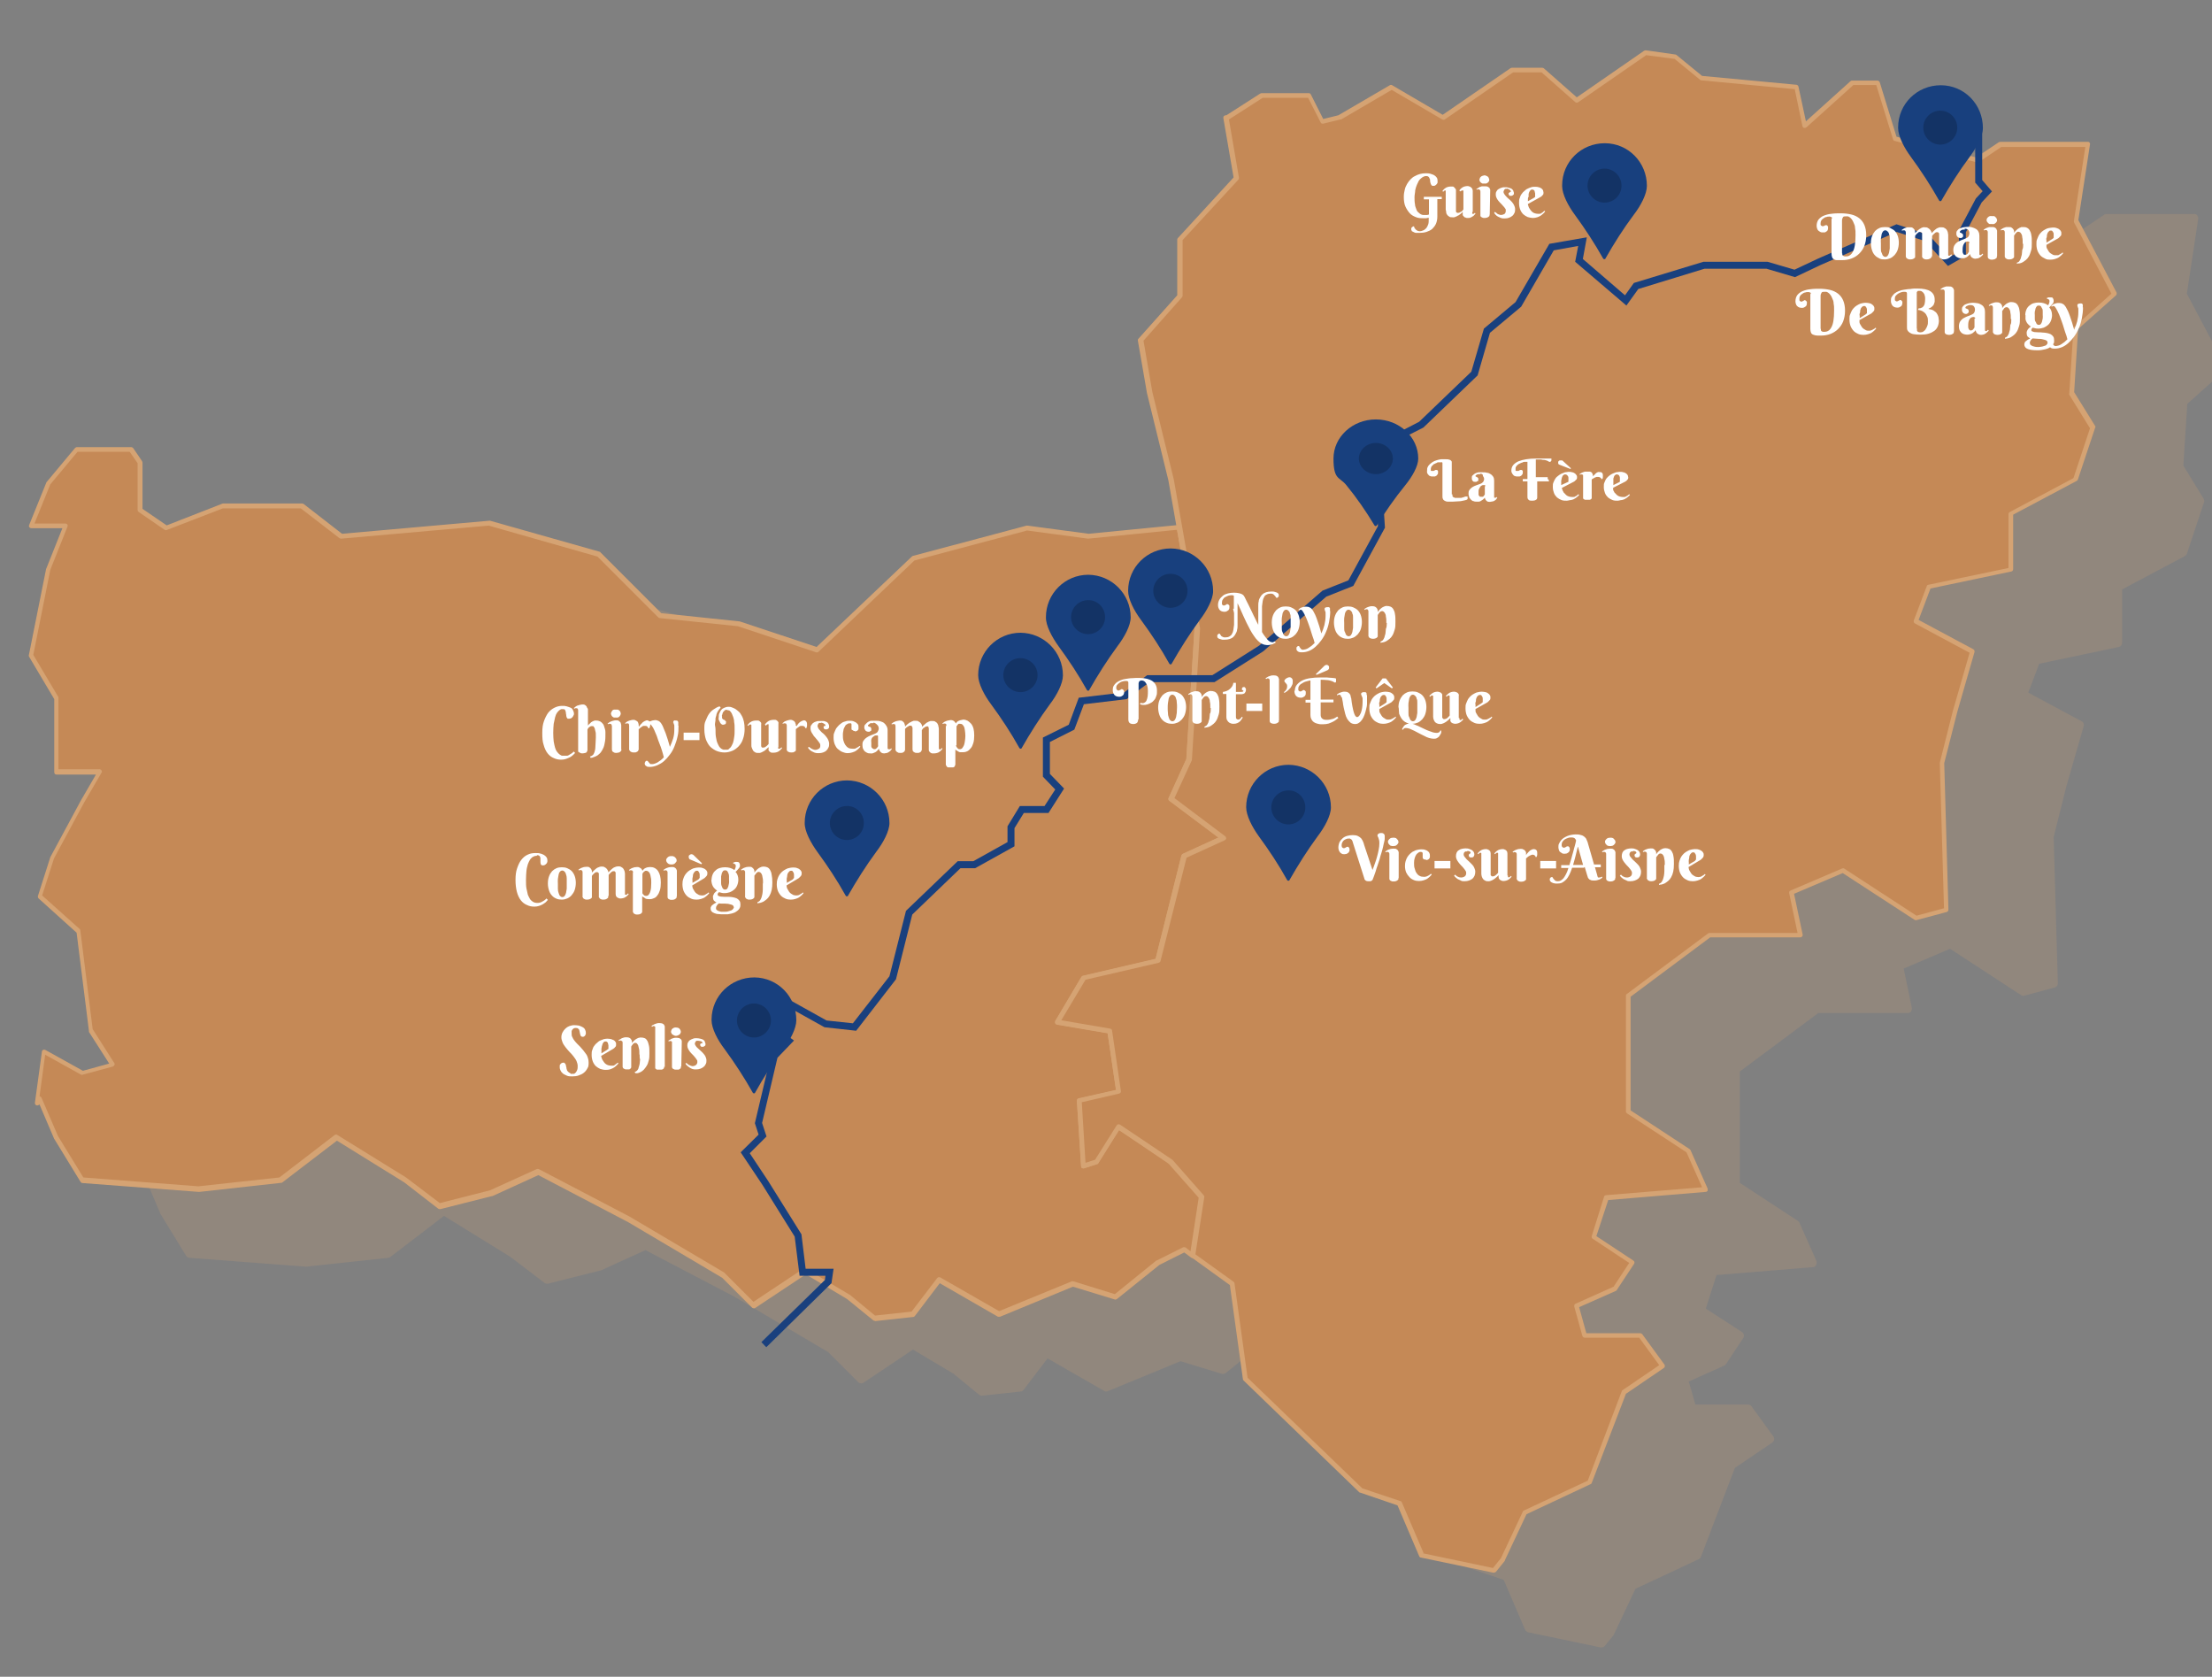 <?xml version="1.0" encoding="UTF-8"?>
<svg xmlns="http://www.w3.org/2000/svg" version="1.1" viewBox="0 0 950 720">
  <rect x="0" y="0" width="950" height="720" fill="#808080" stroke="none"/>
  <defs>
    <style>
      .cls-1 {
        fill: #d5a373;
      }

      .cls-2 {
        fill: #18407e;
      }

      .cls-3 {
        fill: #c58956;
      }

      .cls-4 {
        isolation: isolate;
      }

      .cls-5 {
        fill: #fff;
      }

      .cls-6 {
        fill: #19407e;
      }

      .cls-7 {
        opacity: .2;
      }
    </style>
  </defs>
  <!-- Generator: Adobe Illustrator 28.6.0, SVG Export Plug-In . SVG Version: 1.2.0 Build 709)  -->
  <g>
    <g id="Calque_1">
      <g id="Calque_1-2" data-name="Calque_1">
        <g id="Groupe_15801">
          <g id="Groupe_14657">
            <g id="Groupe_14638">
              <g id="Groupe_14637">
                <g id="Groupe_14616">
                  <g id="Groupe_14615">
                    <g id="Groupe_14614" class="cls-7">
                      <g id="Groupe_14613">
                        <g id="Groupe_14612">
                          <path id="Tracé_16149" class="cls-1" d="M955.1,159.1c.6-.6.8-1.4.4-2.2l-16.3-30.8,4.9-32.2c0-1-.5-1.9-1.5-2h-37.9c-.4,0-.7,0-1,.3l-9.4,6.3-33.4-8.7-7.1-23c-.2-.8-.9-1.3-1.7-1.3h-10.9c-.4,0-.9.2-1.2.5l-18.1,16.3-2.9-13.5c-.2-.8-.8-1.3-1.6-1.4l-40.3-3.8-10.8-8.8c-.3-.2-.6-.3-.9-.4l-12.7-1.8c-.4,0-.9,0-1.3.3l-28.4,19.5-13.7-12.1c-.3-.3-.7-.4-1.2-.4h-13c-.4,0-.7,0-1,.3l-28.7,19.7-21.2-12.4c-.6-.3-1.3-.3-1.8,0l-22,12.9-5.7,1.4-5-10c-.3-.6-.9-1-1.6-1h-20.4c-.3,0-.7,0-1,.3l-14.3,9.1h0c-1,0-1.8.8-1.8,1.8v.3l4.3,25.2-23.7,25.7c-.3.3-.5.8-.5,1.2v23.6l-16.4,18.4c-.4.4-.5,1-.4,1.5l3.8,22.5h0c0,.1,9.2,37.6,9.2,37.6l3.2,18.4-36.9,3.6-26.1-3.5h-.7l-48.8,13c-.3.1-.6.2-.8.4l-40.6,38.6-32.7-10.9c-.1,0-.3-.1-.4-.1l-33.1-3.5-25.9-25.9c-.2-.2-.5-.4-.8-.5l-47-13.3c-.2-.1-.4-.1-.6-.1l-62.9,5.6-16.3-12.6c-.3-.2-.7-.4-1.1-.4h-33.9c-.2,0-.4,0-.7.1l-23.3,9.4-9.7-6.6v-19.5c0-.4,0-.7-.3-1l-3.8-5.6c-.3-.5-.9-.8-1.5-.8h-23.4c-.5,0-1,.2-1.4.6l-12.1,14.5c0,.1-.2.3-.3.5l-7.4,18.3c-.4.9,0,2,1,2.3.2.1.4.1.7.1h12.1l-6.4,16.2c0,.1,0,.2,0,.3l-7.4,37c0,.4,0,.9.2,1.3l10.7,18v31.1c0,1,.8,1.8,1.8,1.8h15.5l-5.8,10.1-13,24.3c0,.1,0,.2,0,.3l-5.3,16.6c-.2.7,0,1.4.5,1.9l16.1,14.3,5.2,41.9c0,.3,0,.5.3.7l8.1,12.7-10,2.7-15.9-8.8c-.9-.5-2-.2-2.4.7,0,.2-.2.4-.2.6l-3,21.9c0,1,.6,1.9,1.5,2,.3,0,.6,0,.8-.1l6,14.1c0,0,0,.2,0,.2l11.2,18.3c.3.5.8.8,1.4.9l50,3.8h.3l35.2-3.8c.3,0,.6-.2.9-.4l23-17.6,28.5,17.6,14.7,11.2c.4.3,1,.4,1.5.3l22.2-5.6c.1,0,.2,0,.3,0l19.3-8.8,38.2,20,40.3,23.8,12.9,12.9c.6.6,1.6.7,2.3.2l21.2-14.2,17.3,10.3,11.1,9.1c.3.3.7.4,1.1.4h.2l16.6-1.8c.5,0,.9-.3,1.2-.7l10.3-13.5,24.4,14c.5.3,1.1.3,1.6,0l31.1-12.8,17.7,5.4c.6.2,1.2,0,1.7-.3l18.2-14.7,10.1-5,2.7,2,16.2,11.7,5.5,40.1c0,.4.2.8.5,1l49.7,47.9c.2.2.4.3.7.4l15.8,5.4,9.2,21.4c.2.5.7.9,1.3,1.1l31.1,6.5c.7,0,1.3,0,1.8-.6l3.8-4.7s.2-.2.2-.4l9.2-19.5,27.2-12.7c.4-.2.8-.6.9-1l14.6-38.2,16.1-10.9c.8-.6,1-1.7.5-2.5h0l-9.5-13.1c-.3-.5-.9-.7-1.5-.7h-22.6l-2.8-9.9,15.2-6.8c.3,0,.6-.4.8-.7l7.4-11.2c.5-.8.3-1.9-.5-2.5l-15.6-10.1,4.6-14.4,41.4-3.4c1,0,1.7-1,1.6-1.9v-.6l-7.4-16.6c0-.3-.4-.6-.7-.8l-24.9-16.3v-47.8l33.7-25.1h38.4c1,0,1.8-.8,1.8-1.8v-.4l-3.5-16.9,19.9-8.5,30.5,19.9c.4.3,1,.4,1.5.2l13-3.5c.8-.2,1.3-1,1.3-1.8l-1.8-62.8,5.5-21.9,7.4-25.7c.2-.8,0-1.7-.9-2.1l-22.9-12.3,4.7-12.4,34.2-7.2c.8-.2,1.4-.9,1.4-1.8v-22.9l26.9-14.3c.4-.2.7-.6.9-1l7.4-22.2c.2-.5,0-1.1-.2-1.5l-8.7-14.2,1.7-26.5,16-14.3h-.2Z"/>
                        </g>
                      </g>
                    </g>
                  </g>
                </g>
                <path id="Tracé_16150" class="cls-3" d="M32.8,193.1l-12.1,14.5-7.4,18.3h14.8l-7.4,18.6-7.4,37,10.9,18.3v31.6h18.6l-7.4,12.7-13,24.3-5.3,16.6,16.6,14.8,5.3,42.6,9.5,14.8-13,3.5-16.6-9.2-3,21.9,1.2-1.5,7.1,16.6,11.2,18.3,50,3.8,35.2-3.8,24-18.3,29.6,18.3,14.8,11.2,22.2-5.6,20.1-9.2,39,20.4,40.5,24,13,13,22.2-14.8,18.3,10.9,11.2,9.2,16.6-1.8,11.2-14.8,25.7,14.8,31.6-13,18.3,5.6,18.3-14.8,11.2-5.6,3.5,2.7,3.8-25.1-13.3-15.1-22.1-15-9.5,15.1-5.6,1.8-1.8-28.1,16.9-3.8-3.8-26-22.5-3.8,11.2-18.9,31.9-7.4,11.2-45,16.9-7.7-22.5-16.9,7.7-16.9,3.5-56.2-7.7-43.5-39,3.8-26.3-3.5-48.8,13-41.4,39.3-33.7-11.2-33.7-3.5-26.3-26.3-47-13.3-63.6,5.6-16.9-13h-34l-24.2,9.4-11.2-7.7v-20.4l-3.8-5.6h-23.5Z"/>
                <g id="Groupe_14618">
                  <path id="Groupe_14617" class="cls-1" d="M375.6,567.1c-.2,0-.5,0-.6-.2l-11.2-9.1-17.7-10.6-21.7,14.4c-.4.3-.9.2-1.3,0l-12.9-12.9-40.4-23.9-38.6-20.2-19.7,9h-.2l-22.2,5.6c-.3,0-.6,0-.9-.2l-14.6-11.3-28.9-17.9-23.4,17.9c0,.1-.3.2-.5.2l-35.2,3.9h-.2l-50-3.8c-.3,0-.6-.2-.8-.5l-11.2-18.3s0-.1-.1-.1l-6.4-15v.2c-.4.3-.9.5-1.3.3s-.7-.6-.6-1.1l3-21.9c0-.3.2-.6.5-.8.3-.1.6-.1.9,0l16.2,9,11.3-3.1-8.7-13.6v-.4l-5.3-42.2-16.3-14.7c-.3-.3-.4-.7-.3-1.1l5.3-16.6c0,0,0-.1.1-.2l13-24.1,6.5-11.2h-16.9c-.6,0-1-.4-1-1v-31.4l-10.8-18.2c-.1-.2-.2-.5-.1-.7l7.4-37c0,0,0-.1.1-.2l6.9-17.3h-13.4c-.3,0-.6-.2-.8-.4-.2-.3-.2-.6-.1-.9l7.4-18.3c0-.1.1-.2.2-.3l12.1-14.5c.2-.2.5-.4.8-.4h23.4c.3,0,.6.2.8.4l3.8,5.6c0,.2.2.4.2.6v19.9l10.4,7.1,23.8-9.3s.2-.1.4-.1h34c.2,0,.4.1.6.2l16.5,12.8,63.2-5.6h.4l47,13.3c.2,0,.3.1.4.3l26.1,26.1,33.4,3.5h.2l33.1,11,41-38.9c.1-.1.3-.2.4-.2l48.8-13h.4l26.2,3.5,38.9-3.8c.5-.1,1,.3,1.1.8l7.7,43.5v.2l-3.5,56.2c0,.1,0,.2-.1.4l-7.4,16.1,21.8,16.4c.3.2.4.6.4.9s-.3.7-.6.8l-16.4,7.5-11.1,44.6c-.1.4-.4.6-.7.7l-31.5,7.3-10.4,17.4,21,3.6c.4.1.8.4.8.8l3.8,26c.1.5-.3,1-.8,1.1l-16,3.7,1.6,26,4.1-1.3,9.3-14.8c.1-.2.4-.4.6-.4.3-.1.5,0,.8.1l22.5,15.1c.1,0,.1.1.2.2l13.3,15.1c.2.2.3.5.2.8l-3.8,25.1c0,.3-.3.6-.6.8s-.7,0-1,0l-3.1-2.3-10.6,5.3-18.3,14.7c-.3.2-.6.3-.9.2l-18-5.5-31.3,12.9h-.9l-25-14.4-10.7,14.1c-.2.2-.4.4-.7.4l-16.6,1.8h.1v-.2ZM346,545h.5l18.3,10.9h.1l10.9,9,15.7-1.7,11-14.4c.3-.4.9-.5,1.3-.3l25.3,14.5,31.2-12.8h.7l17.8,5.5,17.9-14.5h.2l11.2-5.6c.3-.2.7,0,1,0l2.2,1.7,3.5-23-12.9-14.6-21.3-14.5-8.9,14.2c-.1.2-.3.4-.5.4l-5.6,1.8c-.3.1-.6,0-.9-.1-.3-.2-.4-.5-.4-.8l-1.8-28.1c0-.5.3-.9.8-1l16-3.6-3.6-24.4-21.8-3.7c-.3-.1-.6-.3-.7-.6-.1-.3-.1-.6,0-.9l11.2-18.9c.1-.2.4-.4.6-.5l31.3-7.3,11.1-44.4c.1-.3.3-.5.6-.7l15.3-7-21.1-15.8c-.4-.3-.5-.8-.3-1.2l7.6-16.7,3.5-55.9-7.5-42.5-38.1,3.8h-.2l-26.1-3.5-48.4,12.9-41.2,39.2c-.3.3-.7.3-1,.2l-33.6-11.2-33.6-3.5c-.2,0-.4-.1-.6-.3l-26.1-26.1-46.7-13.3-63.4,5.6c-.2,0-.5-.1-.7-.2l-16.6-12.8h-33.5l-24.1,9.3c-.3.1-.7.1-.9-.1l-11.2-7.7c-.3-.2-.4-.5-.4-.8v-20.1l-3.4-4.9h-22.4l-11.7,14-6.8,16.8h13.3c.3,0,.6.2.8.4.2.3.2.6.1.9l-7.4,18.6-7.3,36.5,10.7,18c.1.2.1.3.1.5v30.6h17.6c.4,0,.7.2.9.5s.2.7,0,1l-7.4,12.7-13,24.1-5.1,15.9,16.1,14.4c.2.2.3.4.3.6l5.3,42.4,9.3,14.6c.2.3.2.6,0,.9s-.4.5-.7.6l-13,3.5c-.3.1-.5,0-.7-.1l-15.3-8.5-2.4,17.8c.3.1.6.3.8.6l7.1,16.5,10.9,17.8,49.4,3.8,34.8-3.8,23.7-18.2c.3-.3.8-.3,1.1-.1l29.6,18.3,14.5,11,21.6-5.5,20-9.1c.3-.1.6-.1.9,0l39,20.4,40.6,24q.1,0,.2.2l12.4,12.4,21.5-14.3c.5.2.6.2.8.2h0Z"/>
                </g>
                <path id="Tracé_16152" class="cls-3" d="M706.6,22.7l-29.6,20.4-14.8-13h-13l-29.6,20.4-22.2-13-22.2,13-7.4,1.8-5.6-11.2h-20.4l-14.8,9.5h-.6l4.4,26-24.2,26.3v24.3l-16.9,18.9,3.8,22.5,9.2,37.6,11.2,63.9-3.5,56.2-7.7,16.9,22.5,16.9-16.9,7.7-11.2,45-31.9,7.4-11.2,18.9,22.5,3.8,3.8,26-16.9,3.8,1.8,28.1,5.6-1.8,9.5-15.1,22.5,15.1,13.3,15.1-3.8,25.1,16.9,12.1,5.6,40.8,49.7,47.9,16.6,5.6,9.5,22.2,31.1,6.5,3.8-4.7,9.5-20.1,27.8-13,14.8-38.7,16.6-11.2-9.5-13h-24l-3.5-12.7,16.6-7.4,7.4-11.2-16.6-10.9,5.3-16.9,42.6-3.5-7.4-16.6-25.7-16.9v-49.7l34.9-26h39l-3.8-18.3,22.2-9.5,31.4,20.4,13-3.5-1.8-63,5.6-22.2,7.4-25.7-24.3-13,5.6-14.8,35.2-7.4v-24l27.8-14.8,7.4-22.2-9.2-14.8,1.8-27.8,16.6-14.8-16.6-31.4,5-32.8h-37.6l-10.1,6.8-35.2-9.2-7.4-24h-10.9l-20.4,18.3-3.5-16.6-40.9-3.8-11.2-9.2-12.8-1.8h0Z"/>
                <path class="cls-1" d="M641.5,675.3h-.2l-31.1-6.5c-.3,0-.6-.3-.7-.6l-9.3-21.8-16.1-5.5s-.3,0-.4-.2l-49.6-47.9c-.2-.2-.3-.4-.3-.6l-5.6-40.4-16.5-11.9c-.3-.2-.5-.6-.4-1l3.8-24.7-12.9-14.6-21.6-14.3-8.9,14.2c-.1.2-.3.4-.5.4l-5.6,1.8c-.3.1-.6,0-.9-.1-.3-.2-.4-.5-.4-.8l-1.8-28.1c0-.5.3-.9.8-1l16-3.6-3.6-24.4-21.8-3.7c-.3-.1-.6-.3-.7-.6-.1-.3-.1-.6,0-.9l11.2-18.9c.1-.2.4-.4.6-.5l31.3-7.3,11.1-44.4c.1-.3.3-.5.6-.7l15.3-7-21.1-15.8c-.4-.3-.5-.8-.3-1.2l7.6-16.7,3.5-55.9-11.2-63.8-9.2-37.5-3.9-22.5c-.1-.3,0-.6.2-.8l16.7-18.7v-23.9c0-.3.1-.5.3-.7l23.9-26-4.4-25.5c0-.3,0-.6.2-.8s.5-.4.8-.4h.3l14.5-9.3c.2,0,.3-.2.5-.2h20.4c.4,0,.7.2.9.6l5.3,10.5,6.5-1.6,22.1-12.9c.3-.2.7-.2,1,0l21.7,12.7,29.1-20c.2-.1.4-.2.6-.2h13c.2,0,.5.1.7.2l14.2,12.5,28.9-20c.2-.1.5-.2.7-.2l12.7,1.8c.2,0,.4.1.5.2l11,9,40.5,3.8c.4,0,.8.4.9.8l3.2,14.9,19.1-17.2c.2-.2.4-.3.7-.3h10.9c.4,0,.8.3,1,.7l7.2,23.4,34.2,8.9,9.7-6.5c.2,0,.4-.2.6-.2h37.6c.3,0,.6,0,.8.3s.3.5.2.8l-5,32.5,16.4,31.1c.2.4,0,.9-.2,1.2l-16.3,14.5-1.7,27.1,9,14.5c.2.3.2.6,0,.8l-7.4,22.2c0,.2-.3.4-.5.6l-27.3,14.5v23.4c0,.5-.3.9-.8,1l-34.7,7.3-5.1,13.5,23.5,12.6c.4.2.6.7.5,1.2l-7.4,25.7-5.6,22,1.8,62.9c0,.5-.3.9-.7,1l-13,3.5c-.3.1-.6,0-.8-.1l-30.9-20.1-20.9,8.9,3.7,17.5c0,.3,0,.6-.2.8-.2.2-.5.4-.8.4h-38.7l-34.2,25.5v48.8l25.3,16.6c.2.1.3.3.4.4l7.4,16.6v.9c-.2.3-.5.5-.8.5l-41.9,3.5-5.1,15.5,15.9,10.5c.5.3.6.9.3,1.4l-7.4,11.2c0,.2-.3.3-.4.4l-15.8,7,3.1,11.2h23.2c.3,0,.6.2.8.4l9.5,13c.2.2.2.5.2.8s-.2.5-.4.7l-16.3,11.1-14.7,38.3c0,.2-.3.4-.5.5l-27.5,12.9-9.3,19.8v.2l-3.8,4.7c-.3.3-.6.4-.9.4h-.1ZM611.2,667l30,6.3,3.4-4.2,9.4-20c0-.2.3-.4.5-.5l27.4-12.8,14.6-38.4c0-.2.2-.4.4-.5l15.7-10.7-8.6-11.8h-23.4c-.4,0-.8-.3-1-.7l-3.5-12.7c0-.5,0-1,.6-1.2l16.3-7.3,6.7-10.2-15.7-10.4c-.4-.2-.5-.7-.4-1.1l5.3-16.9c0-.4.5-.7.9-.7l41.2-3.4-6.7-15-25.5-16.7c-.3-.2-.5-.5-.5-.8v-49.7c0-.3,0-.6.4-.8l34.9-26c.2-.1.4-.2.6-.2h37.8l-3.6-17.1c0-.5,0-.9.6-1.1l22.2-9.5c.3-.1.7-.1.9.1l31,20.2,11.8-3.2-1.8-62.2v-.3l5.6-22.2,7.2-25-23.5-12.6c-.4-.2-.6-.8-.5-1.2l5.6-14.8c0-.3.4-.6.7-.6l34.4-7.2v-23.1c0-.4.2-.7.5-.9l27.4-14.6,7.1-21.4-8.9-14.4c0-.2-.2-.4,0-.6l1.8-27.8c0-.3,0-.5.3-.7l16-14.3-16.1-30.7v-.6l4.9-31.7h-36.1l-9.8,6.6c-.2.2-.5.2-.8,0l-35.2-9.2c-.3,0-.6-.3-.7-.7l-7.2-23.3h-9.8l-20.2,18.2c-.3.2-.6.3-1,.2-.3,0-.6-.4-.7-.7l-3.3-15.9-40.1-3.8c-.2,0-.4,0-.5-.2l-11-9-12.2-1.6-29.2,20.2c-.4.3-.9.2-1.2,0l-14.5-12.8h-12.3l-29.3,20.2c-.3.2-.7.2-1.1,0l-21.7-12.7-21.7,12.7h-.3l-7.4,1.8c-.5,0-.9,0-1.1-.5l-5.4-10.6h-19.5l-14.5,9.3,4.3,25c0,.3,0,.6-.2.8l-24,26v23.9c0,.2-.1.5-.3.7l-16.5,18.6,3.8,22,9.2,37.5,11.3,64v.2l-3.5,56.2c0,.1,0,.2-.1.4l-7.4,16.1,21.8,16.4c.3.2.4.6.4.9s-.3.7-.6.8l-16.4,7.5-11.2,44.4c-.1.4-.4.6-.7.7l-31.5,7.3-10.4,17.4,21,3.6c.4.1.8.4.8.8l3.8,26c.1.5-.3,1-.8,1.1l-16,3.7,1.6,26,4.1-1.3,9.3-14.8c.1-.2.4-.4.6-.4.3-.1.5,0,.8.1l22.5,15.1c.1,0,.1.1.2.2l13.3,15.1c.2.2.3.5.2.8l-3.8,24.5,16.4,11.8c.2.2.4.4.4.7l5.6,40.5,49.3,47.5,16.4,5.5c.3,0,.5.3.6.6l9.3,21.7h-.2Z"/>
              </g>
            </g>
          </g>
          <path class="cls-6" d="M329.1,578.5l-2.1-2.2,27.3-26.7.2-1.8h-11.1l-2.1-16.8-13.9-22.3-9.3-13.9,7.7-7.6-1.6-4.9,7-29.6,5.3-5.5-5.7-4.2,5-15.5,19.2,10.7,11.3,1.2,15.7-20.2,7.1-28.1,22.2-21.3h6.7l14.7-8.2v-6.8l5.3-8.7h10.6l4.6-7.1-5.3-5.5v-16.8l11.1-5.5,4.3-11.6,19.5-2.3,9.9-7.4h28l20.1-12.7,27.2-23.6,11.1-4.4,12.7-23.3-1-15.4v-.3l10.2-24.7,8.5-4.4,22.4-21.5,5.4-18.5,13.6-11.4,14.5-25,16.1-2.8-1.7,9.3,18.1,15.6,3.8-5.3,29.9-9.1h27.5l11.6,3.4,10.2-4.8,33.6-14.7,13.9,4.6,8.7,9.6,4.2-2.4v-9.1l7.3-13.8,2.9-3.1-3.2-3.7v-25h3v23.9l4.2,4.9-4.4,4.7-6.8,12.8v10.1l-7.7,4.4-9.9-10.7-12.1-3.9-32.5,14.1-11.2,5.3-12.2-3.6h-26.7l-28.4,8.7-5.1,7.1-22-18.8,1.3-6.8-10.5,1.9-14,24.2-13.4,11.2-5.3,18.3-23.3,22.4-7.9,4-9.6,23.4,1,15.6-13.6,25-11.6,4.6-27.1,23.5-20.9,13.2h-27.9l-9.8,7.3-18.4,2.2-4.1,10.9-10.5,5.3v13.7l6.1,6.3-6.7,10.5h-10.6l-4,6.5v7.8l-16.9,9.4h-6.3l-20.7,19.9-7,27.8-17.1,22.1-13.6-1.5-16.5-9.2-3.3,10,6.7,4.9-7.1,7.4-6.6,28,1.9,5.8-7.2,7.2,7.9,11.9,14.3,22.9,1.8,14.8h12l-.9,6.2-28,27.5h0Z"/>
          <g id="Groupe_15603">
            <g class="cls-4">
              <path class="cls-5" d="M623.8,212.2v.8c0,.2.2.3.4.5.2,0,.4.2.7.3h2.4c.5,0,.8-.2,1.2-.3.4,0,.6-.3.9-.3h.9v1.1c0,0-.2.2-.4.3-.8.3-1.7.4-2.6.6-1,0-2.1.2-3.3.2h-2.2c-.6,0-1.1-.2-1.4-.4s-.6-.4-.7-.8c-.2-.3-.2-.8-.2-1.2v-14.2s0-.2-.2-.3,0,0-.3,0h-1.1c-.3,0-.6,0-.9.3-.3,0-.6.3-.9.4-.3,0-.6.3-.8.6-.2.2-.5.4-.6.7s-.2.6-.2.8v.6c0,.1,0,.3.2.3h1l.4-.2c.1,0,.2,0,.3-.2h.7s.2,0,.3.2c0,0,.2.2.2.3v.6c0,.3,0,.6-.2.8s-.3.4-.5.6c-.2,0-.4.3-.8.3h-.8c-.3,0-.8,0-1.1-.2-.3,0-.6-.3-.8-.6-.2-.2-.4-.5-.5-.8s0-.6,0-1c0-.6,0-1,.3-1.5.2-.5.5-.8.9-1.2.4-.3.8-.7,1.3-1s1.1-.5,1.7-.7,1.2-.3,1.8-.4h1.9c.6,0,1.3,0,1.6.2.4,0,.7.3.8.4.2.2.3.3.3.6v13.9h.3ZM635.8,203.6h-.8c-.2,0-.5,0-.7.2-.2,0-.3.2-.4.3-.2,0-.2.2-.2.3s0,.2.2.3.3,0,.4.2c0,0,.3,0,.4.3.2,0,.2.3.2.6v.5s0,.3-.3.3-.3.2-.5.3h-.5c-.4,0-.9,0-1.1-.4-.3-.3-.4-.7-.4-1.2s0-.9.4-1.2.6-.6,1-.8c.5-.2.9-.4,1.5-.5h1.7c.6,0,1.3,0,1.9.2.6,0,1.1.3,1.6.6s.8.7,1.1,1.1c.3.5.4,1,.4,1.7v7.3c0,.1.2,0,.3,0h.4c.2,0,.2-.2.4-.3l.3.3c-.2,0-.3.3-.4.6-.2.2-.4.4-.7.6-.2.2-.5.3-.9.4-.4,0-.8.2-1.2.2s-1.1,0-1.4-.4c-.4-.3-.7-.8-.8-1.4-.3.3-.5.6-.8.8l-.9.6c-.3.2-.6.3-.9.3h-1c-.4,0-.8,0-1.2-.2-.4,0-.8-.3-1.1-.6s-.5-.6-.8-1c0-.4-.3-.9-.3-1.5s0-1.3.4-1.7c.3-.5.7-.8,1.2-1.2.5-.3,1.1-.6,1.7-.8s1.3-.5,1.9-.7c.5-.2.8-.5,1.1-.8.2-.3.4-.8.4-1.1,0-.6-.2-1-.5-1.4,0-.8-.5-1-1.2-1h0v.2ZM637.9,208.7c0-.2,0-.3-.2-.4h-.5c-.3,0-.6,0-.8.2-.3,0-.5.3-.7.6s-.4.6-.5.9c-.2.3-.2.8-.2,1.2v1.1c0,.3.2.6.3.7.2.2.3.3.4.3h1.1c.2,0,.4-.3.5-.4l.4-.6v-3.5h.2ZM665.3,206.7h-5.1v6.6c0,.6,0,1-.5,1.3s-.9.4-1.6.4-1.3,0-1.6-.4c-.4-.3-.5-.7-.5-1.3v-6.6h-2v-1h2v-7.4h-1c-.4,0-.8,0-1.1.3-.4,0-.8.3-1.1.4s-.7.3-1,.6c-.3.2-.5.5-.7.8s-.2.6-.2.9v.6c0,.1,0,.3.2.3h1c0,0,.2,0,.4-.2,0,0,.2,0,.3-.2h.7c.1,0,.2,0,.3.2,0,0,.2.2.2.3v.6c0,.3,0,.6-.2.8s-.3.4-.5.6c-.2,0-.4.3-.8.3h-.8c-.3,0-.8,0-1.1-.2-.3,0-.6-.3-.8-.6-.2-.2-.4-.5-.5-.8-.2-.3-.2-.6-.2-1,0-.9.3-1.7.8-2.3s1.3-1.2,2.2-1.6c1-.4,2.1-.7,3.4-.9s2.6-.3,4.1-.3h6.7v.8s0,.2-.2.3,0,.2-.2.3-.2,0-.3,0h-.2s-.2,0-.4-.2c0,0-.4-.2-.6-.3s-.6-.2-1-.3c-.5,0-1,0-1.6-.2h-2.2v7.6h5.1v.9h.4v.3l.2.6ZM670.8,209.4c0,.3,0,.6.2.8,0,.3.2.6.4.9,0,.3.4.6.6.8.2.3.5.5.8.8.3.2.6.4,1,.5s.7.2,1.2.2h.8c.2,0,.5,0,.8-.3.2,0,.5-.2.7-.4s.4-.3.6-.5l.3.3c-.2.3-.4.5-.8.8-.3.3-.7.6-1.1.8-.4.3-1,.5-1.5.6-.6,0-1.3.3-2,.3s-1.5,0-2.2-.3-1.3-.6-1.9-1.1c-.5-.5-1-1.1-1.3-1.9-.3-.8-.5-1.6-.5-2.6s0-1.4.3-2c.2-.6.5-1.1.8-1.6s.8-.9,1.2-1.2.9-.7,1.4-.9l1.5-.6c.5,0,1-.2,1.5-.2s1.2,0,1.6.2c.5,0,.8.3,1.2.5.3.2.5.5.7.8s.2.6.2.9,0,.7-.4,1-.5.6-.9.8l-5.2,2.7h0ZM674.5,201.4l-4.6-1.8c-.2,0-.4-.2-.5-.3-.2,0-.2-.3-.2-.6v-.4c0,0,.2-.3.2-.3,0,0,.2-.2.4-.3h1s.3,0,.5.3l3.4,3.1-.3.3h0ZM673.3,207s.2,0,.3-.2v-1.6c0-.2,0-.5-.2-.7s-.2-.4-.5-.6c-.2,0-.4-.2-.6-.2-.3,0-.6,0-.8.3-.2,0-.4.4-.5.6-.2.3-.2.6-.3.9,0,.3-.2.7-.2,1v1.8l2.8-1.3ZM683.7,205.1c.3-.5.7-.9,1-1.2.2,0,.3-.3.5-.5,0,0,.4-.3.5-.4l.6-.3h.6c.5,0,.8,0,1.1.3s.4.6.4,1,0,.6,0,.8c0,.3,0,.6-.3.9h-.4c0-.3,0-.4-.4-.6-.2-.2-.5-.3-.8-.3h-.8c-.2,0-.5.2-.8.3-.2,0-.4.3-.7.4-.2,0-.5.3-.6.4v7.7s0,.2,0,.3-.2.3-.2.4c0,0-.3.2-.6.3h-2.1l-.6-.3c0,0-.2-.3-.2-.4s0-.3,0-.3v-9c0-.2,0-.4,0-.6,0,0-.3-.3-.6-.3h-.4c0,0-.2,0-.3.2l-.3-.3c.2,0,.5-.3.7-.4s.5-.3.8-.4l.9-.3h2.1c.2,0,.4.2.7.3,0,0,.3.3.4.5,0,.2,0,.3.2.6,0,.2,0,.3,0,.6,0,.2,0,.4,0,.5h0ZM692.8,209.4c0,.3,0,.6,0,.8,0,.3.2.6.4.9,0,.3.4.6.6.8s.4.5.8.8c.3.2.6.4,1,.5s.8.2,1.2.2h.8c.2,0,.5,0,.8-.3.2,0,.4-.2.7-.4s.4-.3.6-.5l.3.3c-.2.3-.4.5-.8.8-.3.3-.7.6-1.1.8-.4.3-1,.5-1.5.6-.6,0-1.3.3-1.9.3s-1.5,0-2.2-.3-1.3-.6-1.9-1.1c-.5-.5-1-1.1-1.3-1.9-.3-.8-.5-1.6-.5-2.6s0-1.4.3-2,.4-1.1.8-1.6.8-.9,1.2-1.2.9-.7,1.4-.9l1.5-.6c.5,0,1.1-.2,1.5-.2.6,0,1.2,0,1.7.2.4,0,.8.3,1.2.5.3.2.5.5.7.8,0,.3.2.6.2.9s0,.7-.4,1c-.2.3-.5.6-.9.8l-5.3,2.7h0ZM695.4,207c0,0,.2,0,.3-.2,0,0,0,0,0-.2,0,0,0-.2,0-.3v-.5c0-.2,0-.4,0-.6,0-.2,0-.5-.2-.7,0-.2-.2-.4-.4-.6-.2,0-.4-.2-.6-.2-.3,0-.6,0-.8.3-.2,0-.4.4-.5.6l-.3.9c0,.3,0,.7,0,1,0,.3,0,.7,0,1v.8l2.6-1.3Z"/>
            </g>
            <g id="Groupe_15174">
              <path id="Tracé_16162" class="cls-2" d="M609.1,196.9c0-9.3-8.2-16.8-18.2-16.8s-18.2,7.5-18.2,16.8,2.6,7.8,5.5,11.4c4.5,5.5,8.5,11.3,12.1,17.3.2.3.6.4.8.2s.2,0,.2-.2c3.7-5.9,7.7-11.7,12.2-17.2,3-3.7,5.6-8.2,5.6-11.5"/>
              <g id="Groupe_14647" class="cls-7">
                <g id="Groupe_14620">
                  <g id="Groupe_14619">
                    <path id="Tracé_16155" d="M598.2,196.9c0,3.7-3.3,6.7-7.3,6.7s-7.3-3.1-7.3-6.7,3.3-6.7,7.3-6.7,7.3,3,7.3,6.7"/>
                  </g>
                </g>
              </g>
            </g>
          </g>
          <g id="Groupe_15604">
            <g class="cls-4">
              <path class="cls-5" d="M242,304.5h-.8c-.3,0-.7.3-1,.5s-.7.7-1,1.1-.6,1.1-.8,1.9-.4,1.7-.6,2.8c-.1,1-.2,2.4-.2,3.9s.1,2.6.2,3.7c.2,1.1.4,2,.6,2.7s.5,1.3.9,1.8.7.8,1.1,1.1c.4.3.8.5,1.1.5h2c.4,0,.7-.2,1-.4.4-.2.7-.4,1-.6s.6-.5.9-.8l.6.6c-.3.3-.6.7-1,1s-.8.7-1.3.9c-.5.2-1,.5-1.7.7-.6.2-1.3.3-2,.3-1.1,0-2.2-.2-3.2-.7-1-.4-1.9-1.1-2.6-2-.7-.9-1.3-2.1-1.7-3.6-.5-1.4-.6-3.1-.6-5.2s.2-3.6.7-5,1.1-2.6,1.8-3.6c.8-1,1.7-1.7,2.7-2.2s2.1-.8,3.2-.8,1.4,0,2.1.2c.7.2,1.2.4,1.7.6s.8.6,1,1.1c.2.4.4.9.4,1.4s0,.5-.2.8-.2.5-.4.7-.4.4-.6.5-.5.2-.8.2h-.7s-.3-.3-.4-.5c0-.2-.2-.4-.2-.7s0-.5-.1-.8,0-.5-.1-.8-.1-.5-.2-.7c-.1-.2-.2-.4-.4-.5.3-.2-.1,0-.4,0h0ZM252.3,311.8c.3-.4.7-.9,1.1-1.2.2-.2.4-.3.5-.5.2,0,.4-.3.7-.4.2,0,.4-.2.8-.3h.8c.6,0,1.1.2,1.6.4.4.2.8.6,1.2,1.1.4.5.5,1.3.8,2.1s.2,1.9.2,3.3-.2,2.4-.4,3.3c-.2,1-.5,1.7-.9,2.4s-.8,1.3-1.3,1.7c-.5.5-.9.8-1.4,1s-.9.4-1.3.5c-.4.2-.8.2-1.1.2l-.2-.6c.4,0,.8-.3,1.1-.5s.6-.7.8-1.3c.2-.6.4-1.4.4-2.4s.2-2.3.2-4,0-2-.2-2.6-.2-1.2-.4-1.5-.4-.6-.5-.7h-.7c-.2,0-.4,0-.7.2-.2.2-.4.3-.5.4-.2,0-.3.4-.4.5-.1.2-.2.3-.2.4v8.8s0,.2-.1.4-.2.3-.2.4c0,.2-.4.3-.6.4-.2,0-.6.2-1.1.2s-.8,0-1.1-.2-.5-.2-.6-.4c-.2,0-.3,0-.3-.3v-17.5c0-.2,0-.5-.2-.7,0-.2-.3-.3-.6-.3h-.4c0,0-.2.2-.4.2l-.3-.3c.2,0,.5-.3.7-.5s.5-.3.8-.5c.3,0,.6-.2,1-.3.4,0,.7-.2,1-.2.6,0,1,0,1.3.2s.5.4.7.6c0,.2.2.4.3.7.3.3.3.5.3.7v7.2q0,0,0,0h-.2ZM266.9,321.9s0,.2-.1.4-.2.3-.3.4c-.2.2-.4.3-.6.4-.2,0-.7.2-1.1.2s-.8,0-1.1-.2-.4-.2-.6-.4c-.2,0-.2-.3-.2-.4s-.1-.3-.1-.4v-10.1c0-.2-.1-.4-.2-.7-.1-.2-.3-.3-.6-.3h-.4c-.1,0-.2,0-.4.2l-.3-.3c.2,0,.4-.3.7-.5s.5-.3.8-.4c.3-.2.6-.2.9-.3s.7-.2,1.1-.2c.6,0,1.1,0,1.3.2s.5.4.7.6.2.5.3.8.1.5.1.7v10.2h.1ZM262.4,306.4c0-.2.1-.5.2-.7s.3-.4.4-.6.4-.3.7-.4h1.6c.2,0,.4.2.7.4.2.2.4.4.4.6.1.2.2.4.2.7s-.1.5-.2.7-.2.4-.4.6-.4.3-.7.4-.5,0-.8,0h-.8c-.2,0-.5-.2-.7-.4-.2-.2-.4-.4-.4-.6-.2-.3-.2-.5-.2-.7ZM274.4,312.1c.3-.5.7-1,1.1-1.4.2,0,.3-.4.5-.5.2-.2.4-.3.6-.4.2-.2.4-.2.6-.3s.4-.2.6-.2c.4,0,.8.2,1.1.4.2.2.4.7.4,1.1s0,.6-.1.9-.1.6-.3,1h-.5c-.1-.3-.1-.5-.4-.7-.2-.2-.4-.3-.8-.3h-.8c-.3,0-.5.2-.8.4-.2.2-.5.3-.7.5-.1.2-.4.4-.6.5v8.6c0,.1,0,.3-.1.4-.1.2-.2.3-.2.4-.1.2-.4.2-.6.4-.2.2-.6.2-1.1.2s-.8,0-1.1-.2c-.3,0-.4-.2-.6-.4-.1,0-.2-.3-.3-.4-.1,0-.1-.3-.1-.4v-10.1c0-.2-.1-.4-.1-.7-.1-.2-.3-.3-.6-.3h-.4c-.1,0-.2,0-.4.2l-.3-.3c.2,0,.4-.3.7-.5s.5-.3.8-.4c.3-.2.6-.2.9-.3s.7-.2,1.1-.2.7,0,1,.2.5.2.7.4c.2,0,.3.4.4.5.1.2.2.4.2.6.1.2.1.4.1.6-.1.2.1.4.1.5h0v.2Z"/>
              <path class="cls-5" d="M291.4,311.5c0,1.6,0,3.2-.4,4.7-.3,1.5-.8,2.9-1.3,4.2-.5,1.3-1.2,2.6-2,3.6-.8,1.1-1.6,2-2.5,2.8s-1.8,1.3-2.9,1.8c-1,.4-2,.7-3,.7s-1.4,0-1.8-.4c-.4-.2-.6-.6-.6-1s0-.3.1-.5.1-.3.2-.4c.1-.2.2-.2.3-.3s.2,0,.4,0,.3,0,.4.2.2.4.4.5c.1,0,.3.4.4.5.1.2.4.2.8.2s.8,0,1.3-.2c.4-.2.9-.3,1.3-.6s.9-.6,1.3-.9.9-.8,1.3-1.2c-.2-.9-.5-1.9-.8-2.9s-.7-2.1-1.1-3.1-.8-2.1-1.1-3.1c-.4-1-.8-1.9-1.1-2.6s-.7-1.4-1.1-1.9-.6-.7-.9-.7h-.4c-.1,0-.2.2-.3.2l-.3-.5c.1-.2.4-.3.5-.4.1-.2.4-.3.7-.5.2,0,.6-.2.9-.3.3,0,.8-.2,1.3-.2s1.1.2,1.5.4c.4.2.9.7,1.3,1.4.3.4.5,1,.8,1.7s.6,1.4.9,2.2.6,1.7.9,2.7.6,2,.9,3.1c.5-1.1,1-2.3,1.4-3.6s.5-2.6.5-4,0-.9,0-1.3,0-.6-.2-.9,0-.5-.2-.6,0-.3,0-.4v-.3s.2,0,.4-.2.3,0,.5,0h.4c.2,0,.4,0,.5.2s.2.2.3.4v1.6h.1ZM293.6,314.6h6.8v3.2h-6.8v-3.2ZM310.1,307.5v.8c0,.2.2.4.4.5,0,.2.3.2.5.3s.3,0,.4.3.3.2.4.3v.5c0,.3,0,.6-.4.8-.2,0-.5.2-.8.2s-.5,0-.8-.3-.5-.4-.6-.8c-.2-.3-.3-.7-.5-1s0-.8,0-1.3,0-1.1.3-1.6.4-1,.8-1.4c.3-.4.8-.7,1.3-.9.5-.2,1-.4,1.7-.4s.9,0,1.4.2,1.1.4,1.6.7c.5.3,1,.8,1.5,1.2.5.4.9,1.1,1.3,1.8s.7,1.6.9,2.5c.2.9.3,2,.3,3.2s-.2,2.9-.7,4.2c-.4,1.3-1,2.2-1.9,3.2-.8.8-1.7,1.5-2.7,1.9s-2.1.7-3.3.7-2.2-.2-3.3-.6c-1-.4-1.9-1-2.8-1.8-.8-.8-1.4-1.9-1.9-3.1-.4-1.2-.7-2.7-.7-4.4s0-2.5.5-3.6.8-2,1.4-2.9,1.3-1.6,2.1-2.1,1.6-1.1,2.6-1.3l.4.6c-.2.2-.5.5-.7.8s-.5.6-.6.9c-.2.3-.4.8-.5,1.2,0,.4-.3,1-.4,1.6,0,.6,0,1.3-.2,2.1s.2,1.6.2,2.7,0,2.5.2,3.4c.2,1,.3,1.7.6,2.4s.5,1.1.8,1.6c.3.4.6.7.9.9.3.2.6.3.9.4h1.6c.3,0,.6,0,.8-.4.2-.2.6-.4.9-.9s.5-.9.8-1.6c.2-.7.4-1.4.5-2.4.2-1,.2-2.1.2-3.4s0-2.2-.2-3.1c0-.8-.2-1.7-.4-2.2-.2-.6-.4-1.1-.6-1.5s-.5-.8-.7-1-.4-.4-.8-.4-.4-.2-.7-.2-.6,0-.8.2l-.6.6c-.2.2-.3.5-.4.8,0,.3-.3.8-.3,1.1h.1ZM334.2,320.8v.5c0,0,0,.2.2.2h.3s.3,0,.5-.2l.4-.4.3.3c-.2.2-.3.4-.5.6s-.5.4-.8.7c-.3.2-.6.4-1,.5s-.8.2-1.2.2h-1c-.2,0-.5-.2-.8-.4-.2-.2-.4-.4-.5-.6s0-.4,0-.8v-.6c-.5.4-.9.9-1.4,1.3-.2.2-.5.3-.7.5-.2,0-.5.3-.8.4s-.5.2-.8.3h-.8c-.5,0-1,0-1.3-.3-.4-.2-.7-.4-.9-.8s-.4-.7-.5-1.1c-.2-.4-.2-.8-.2-1.1v-8.7l-.2-.2h-.3c-.2,0-.3,0-.5.2l-.4.4-.3-.3s.3-.4.5-.6.4-.5.8-.7c.3-.2.6-.4,1-.5s.8-.2,1.2-.2h1.1c.3,0,.5.2.8.4.2.2.4.4.5.6s0,.4,0,.8v9.2l.2.4c0,.1.1.2.3.2h.4c.2,0,.5,0,.8-.2.2-.2.5-.3.7-.5l.5-.5c.2-.2.3-.3.3-.4v-8.4h-.3c-.2,0-.3,0-.5.2l-.4.4-.4-.5s.3-.4.5-.6.5-.5.8-.7.6-.4,1-.5.8-.2,1.2-.2h1c.3,0,.5.2.8.4.2.2.4.4.5.6s0,.4,0,.8v9.7h0v.2ZM341.9,312.1c.3-.5.7-1,1-1.4,0,0,.3-.4.5-.5.2-.2.4-.3.6-.4.2-.2.4-.2.6-.3.2,0,.5-.2.6-.2.5,0,.8.2,1,.4.2.2.4.7.4,1.1v.9c0,.3-.2.6-.3,1h-.4c0-.3-.2-.5-.4-.7-.2-.2-.5-.3-.8-.3h-.8c-.3,0-.5.2-.8.4-.2.2-.5.3-.7.5s-.5.4-.6.5v9c0,.2,0,.3-.2.4,0,.2-.4.2-.6.4-.2.2-.6.2-1.1.2s-.8,0-1.1-.2c-.3,0-.5-.2-.6-.4-.2,0-.2-.3-.3-.4v-10.5c0-.2,0-.4-.2-.7,0-.2-.3-.3-.6-.3h-.4c-.1,0-.2,0-.4.2l-.3-.3c.2,0,.5-.3.7-.5s.5-.3.8-.4c.3-.2.6-.2.9-.3s.7-.2,1-.2.7,0,1,.2.5.2.7.4c0,0,.3.4.4.5,0,.2,0,.4.2.6s0,.4,0,.6c.3.2.4.4.4.5h0l-.2.2ZM352.7,310.4h-.6c-.2,0-.4,0-.5.2s-.2.3-.3.4c0,.2-.2.4-.2.7s.2.7.4,1.1c.2.4.6.7.9,1.1s.8.8,1.2,1.1.8.8,1.2,1.3.7.9.9,1.4c.2.5.4,1.1.4,1.6s0,1.2-.3,1.7c-.2.5-.5.9-.9,1.3s-.9.6-1.4.8c-.5.2-1.2.3-1.9.3s-1.1,0-1.7-.2c-.5-.2-.9-.4-1.3-.6s-.7-.5-1-.8-.5-.5-.6-.8l.5-.3s.2.3.5.4c.2.2.4.3.6.4.2.2.5.2.7.3s.5.2.8.2c.6,0,1.1-.2,1.6-.5s.6-.8.6-1.3,0-.7-.3-1.1-.5-.8-.8-1.1c-.3-.4-.7-.8-1-1.2s-.8-.8-1-1.3c-.3-.4-.6-.9-.8-1.3-.2-.5-.3-.9-.3-1.4s0-1.1.3-1.4.5-.8.9-1c.4-.3.8-.5,1.3-.6.4-.2,1-.2,1.5-.2h1.6c.5,0,.9.3,1.3.4.4.2.6.5.8.8.2.4.3.7.3,1.1s0,.6-.3.9-.5.4-.9.4-.7,0-.9-.2c-.2-.2-.3-.4-.3-.7s0-.3.2-.4c0-.2.2-.2.3-.2h.3c0,0,0,0,0-.2s0-.4-.4-.6c-.5-.4-1.1-.6-1.5-.6h0ZM367.1,313.9c-.3,0-.5,0-.7-.2s-.3-.2-.5-.3c-.2,0-.2-.3-.2-.5v-1.8c0-.2,0-.3-.2-.5h-.6c-.3,0-.6,0-1,.3-.4.2-.7.4-.9.8-.2.4-.5.9-.7,1.4,0,.5-.3,1.3-.3,2.2s0,1.8.2,2.6.5,1.4.8,1.9.8,1,1.3,1.3,1.1.4,1.8.4h.9c.3,0,.5-.2.8-.3.2-.2.5-.3.7-.4.2-.2.5-.3.7-.5l.3.3c-.2.3-.5.6-.8.9s-.7.6-1.1.9-1,.5-1.6.7-1.3.3-2,.3-1.5-.2-2.2-.5c-.8-.3-1.3-.8-2-1.3-.6-.5-1-1.3-1.3-2-.3-.8-.5-1.7-.5-2.8s0-1.5.3-2.2.5-1.3.8-1.8c.4-.5.8-1,1.2-1.4s1-.8,1.4-1.1c.4-.3,1-.4,1.6-.6.5-.2,1-.2,1.5-.2s1.2,0,1.7.2.9.4,1.2.6c.3.2.5.5.8.8.2.3.2.7.2,1v.8c0,.2,0,.4-.3.6,0,.2-.3.3-.5.4s-.5.2-.7.2h0v-.2ZM375,310.5h-.8c-.2,0-.5,0-.7.3-.2.2-.3.2-.5.4-.2,0-.2.2-.2.4s0,.2.2.3c0,0,.3.2.5.2s.3,0,.5.3c.2.2.2.4.2.6v.5c0,.1,0,.3-.3.4,0,0-.3.2-.5.3h-.5c-.5,0-.9-.2-1.2-.5-.3-.4-.5-.8-.5-1.3s0-1,.5-1.4c.3-.4.7-.7,1.1-1,.5-.3,1-.5,1.5-.5h1.7c.6,0,1.4,0,2,.2s1.2.4,1.6.7c.4.3.8.8,1.1,1.3s.5,1.1.5,1.8v7.7c0,.2,0,0,.1.3,0,.1.1.2.2.2h.8c.2,0,.2-.2.4-.4l.3.3c-.1.2-.3.4-.4.6-.2.2-.4.4-.7.6s-.6.4-.9.5c-.3,0-.8.2-1.2.2s-1,0-1.5-.5-.7-.8-.8-1.5c-.3.4-.6.7-.9,1s-.6.5-.9.6-.6.3-1,.4-.7,0-1,0c-.5,0-.8,0-1.2-.2-.4-.2-.8-.4-1-.6-.3-.2-.6-.7-.8-1.1-.2-.4-.3-1.1-.3-1.6,0-.8,0-1.4.5-2,.3-.5.8-1,1.3-1.3s1.1-.7,1.7-.9c.6-.2,1.3-.5,2-.8.5-.2.9-.5,1.1-.9s.4-.8.4-1.2c0-.7-.2-1.2-.6-1.6s-1-1-1.7-1h0v.2ZM377.1,316.3c0-.2,0-.4-.2-.5h-.5c-.3,0-.6,0-.9.2s-.5.4-.8.6c-.2.2-.4.6-.5,1s0,.9,0,1.4v1.3c0,.3,0,.6.3.8,0,.2.3.3.5.4.2.2.4.2.5.2.2,0,.5,0,.7-.2s.4-.3.5-.4c0-.2.3-.4.4-.6s0-.4,0-.7v-3.4h0ZM395.9,321.9s0,.2-.1.4c-.1,0-.2.3-.2.4-.1.2-.4.2-.6.4-.2.2-.7.2-1.1.2s-.8,0-1.1-.2-.4-.2-.6-.4c-.1,0-.2-.3-.2-.4,0-.2-.1-.3-.1-.4v-9.3s0-.2-.1-.4c-.1,0-.1-.2-.2-.4-.1,0-.1-.2-.3-.2h-.4c-.2,0-.5,0-.7.2s-.4.3-.7.4l-.5.5c-.2,0-.2.3-.3.4v8.8c0,.1,0,.3-.1.4-.1.2-.2.3-.2.4-.1.2-.4.2-.6.4-.2.2-.6.2-1.1.2s-.8,0-1.1-.2-.4-.2-.6-.4c-.1,0-.2-.3-.3-.4s-.1-.3-.1-.4v-10c0-.2-.1-.4-.1-.7-.1-.2-.3-.3-.6-.3h-.4c-.1,0-.2,0-.4.2l-.3-.3c.2,0,.4-.3.7-.5s.5-.3.8-.4c.3-.2.6-.2.9-.3.3,0,.7-.2,1.1-.2.6,0,1,0,1.3.3.3.2.5.4.7.7.1.2.2.5.3.8s.1.5.1.8c.4-.4.8-.9,1.4-1.3.2-.2.4-.3.7-.5.3,0,.5-.3.8-.4s.5-.2.8-.3h.8c.5,0,1,0,1.3.3.3.2.7.4.9.7s.4.5.5.8.1.5.1.8c.4-.4.9-.9,1.4-1.3.2-.2.4-.3.6-.5.2,0,.5-.3.8-.4s.5-.2.8-.3h.8c.5,0,1,0,1.3.3.3.2.7.4.9.8s.4.7.4,1.1c.1.4.2.8.2,1.1v8.4s0,.2.1.3c.1.2.1,0,.1.2h.3c0,0,.3,0,.4-.2l.4-.4.3.3c-.1,0-.3.4-.5.6s-.5.5-.8.7-.6.4-1,.5-.8.2-1.2.2h-1c-.2,0-.5-.2-.8-.4-.2-.2-.4-.4-.5-.6s-.1-.4-.1-.8v-8.8c0-.1,0-.3-.1-.4,0-.1,0-.3-.1-.4,0-.1-.1-.2-.2-.2h-.4c-.2,0-.4,0-.7.2-.2.2-.5.3-.7.5-.2,0-.4.4-.5.5-.1.2-.2.3-.3.4v8.7-.3ZM406.5,311.7c0-.2-.1-.4-.1-.7-.1-.2-.3-.3-.6-.3h-.4c-.1,0-.2,0-.4.2l-.3-.3c.2,0,.4-.3.7-.5s.5-.3.8-.4c.3-.2.6-.2.9-.3.3,0,.7-.2,1.1-.2s.8,0,1,.2c.3,0,.5.3.7.4.1.2.3.4.4.5.2,0,.1.4.1.4.2-.2.4-.4.6-.7.2-.2.5-.4.8-.5.3-.2.6-.2.9-.3.3,0,.7-.2,1-.2.7,0,1.3.2,1.9.5.5.3,1,.8,1.5,1.3.4.5.8,1.3,1,2.1.2.8.3,1.8.3,2.9s-.1,2.4-.4,3.3-.6,1.7-1.1,2.2c-.4.5-.9,1-1.5,1.3s-1.1.4-1.7.4h-1.3c-.4,0-.7-.2-1-.4-.3-.2-.5-.3-.7-.4l-.4-.4v6.4s0,.2-.1.4c0,0-.1.3-.2.5s-.4.3-.6.4h-2.2c-.3,0-.5-.2-.6-.4-.1-.2-.2-.3-.3-.4,0-.2-.1-.3-.1-.4v-16.6h.3ZM410.6,320.1s0,.2.1.4.2.4.3.5.3.4.5.5c.2.2.5.2.8.2s.8-.2,1-.5.5-.7.7-1.2.3-1.1.4-1.8c.1-.7.2-1.4.2-2.2s-.1-1.7-.2-2.4-.2-1.2-.4-1.6-.5-.7-.7-.9c-.2-.2-.6-.3-.9-.3h-.6c-.2,0-.4.2-.5.4-.1.2-.3.4-.4.5-.1,0-.1.4-.1.6v7.7h-.2,0Z"/>
            </g>
            <g id="Groupe_15173">
              <path id="Tracé_16162-2" class="cls-2" d="M456.5,290c0-10.1-8.2-18.2-18.2-18.3-10.1,0-18.2,8.2-18.2,18.2h0c0,3.6,2.6,8.6,5.6,12.6,4.4,6,8.5,12.2,12.1,18.7.2.3.6.4.8.2.1,0,.2,0,.2-.2,3.7-6.5,7.7-12.8,12.1-18.8,3-3.9,5.6-8.9,5.6-12.4"/>
              <g id="Groupe_14647-2" class="cls-7">
                <g id="Groupe_14620-2">
                  <g id="Groupe_14619-2">
                    <path id="Tracé_16155-2" d="M445.6,289.9c0,4-3.3,7.3-7.3,7.3s-7.4-3.3-7.4-7.3,3.3-7.3,7.3-7.3,7.4,3.2,7.4,7.3"/>
                  </g>
                </g>
              </g>
            </g>
            <g id="Groupe_15173-2">
              <path id="Tracé_16162-2-2" class="cls-2" d="M521,253.8c0-10.1-8.2-18.2-18.2-18.3-10.1,0-18.3,8.1-18.3,18.2h0c0,3.6,2.6,8.6,5.6,12.6,4.4,6,8.5,12.2,12.1,18.7.2.3.6.4.8.2,0,0,.2,0,.2-.2,3.7-6.5,7.7-12.8,12.1-18.8,3-3.9,5.7-8.9,5.7-12.4"/>
              <g id="Groupe_14647-2-2" class="cls-7">
                <g id="Groupe_14620-2-2">
                  <g id="Groupe_14619-2-2">
                    <path id="Tracé_16155-2-2" d="M510,253.7c0,4.1-3.3,7.3-7.3,7.3s-7.4-3.3-7.4-7.3,3.3-7.3,7.3-7.3c4.1-.1,7.4,3.2,7.4,7.3"/>
                  </g>
                </g>
              </g>
            </g>
            <g id="Groupe_15173-3">
              <path id="Tracé_16162-2-3" class="cls-2" d="M485.6,265.1c0-10.1-8.2-18.2-18.2-18.3-10.1,0-18.2,8.2-18.2,18.2h0c-.1,3.6,2.6,8.6,5.5,12.6,4.4,6,8.5,12.2,12.1,18.7.2.3.6.4.8.2,0,0,.2,0,.2-.2,3.7-6.5,7.7-12.8,12.1-18.8,3-3.9,5.7-8.9,5.7-12.4"/>
              <g id="Groupe_14647-2-3" class="cls-7">
                <g id="Groupe_14620-2-3">
                  <g id="Groupe_14619-2-3">
                    <path id="Tracé_16155-2-3" d="M474.6,265c0,4.1-3.3,7.3-7.3,7.3s-7.3-3.3-7.3-7.3,3.3-7.3,7.3-7.3c4-.1,7.3,3.2,7.3,7.3"/>
                  </g>
                </g>
              </g>
            </g>
          </g>
          <g id="Groupe_15605">
            <g class="cls-4">
              <path class="cls-5" d="M619.2,85.5h-1.9v7.5c0,1.1-.2,2.2-.6,3.1-.4.9-1,1.6-1.6,2.2-.7.6-1.6,1-2.5,1.3-1,.3-2,.4-3.1.4h-1.3c-.4,0-.8-.2-1-.3s-.5-.3-.8-.4c0-.2-.3-.4-.3-.7v-.4c0-.2,0-.3.2-.5l.3-.3c.2,0,.2-.2.5-.2s.2,0,.2.2c0,0,.2.2.2.4s0,.3.3.4c0,.2.2.3.4.5s.4.2.6.4c.2,0,.5.2.8.2.7,0,1.3-.2,1.7-.4.5-.2.9-.6,1.3-1,.3-.4.6-1,.8-1.6s.2-1.3.2-2v-.8c-.4,0-.8.2-1.1.2h-1.2c-1.1,0-2.2,0-3.3-.5-1-.4-1.9-.9-2.6-1.7s-1.3-1.7-1.8-2.8-.7-2.6-.7-4.1.2-2.1.4-3.1.6-1.8,1-2.5c.5-.8.9-1.4,1.5-2s1.2-1.1,1.9-1.4c.7-.4,1.4-.7,2.2-.9s1.6-.3,2.3-.3,1.4,0,2.1.2c.7.2,1.2.4,1.6.6.5.3.8.6,1.1,1s.4.8.4,1.4v.8c0,.2-.2.4-.4.7-.2.2-.4.4-.6.5-.2.2-.5.2-.8.2s-.7,0-.8-.3c-.2-.2-.3-.5-.4-.8s-.2-.7-.2-1,0-.7-.2-1-.2-.6-.5-.8c-.2-.2-.5-.3-.9-.3s-.6,0-1.1.2c-.4.2-.8.4-1.1.7-.4.3-.8.7-1.1,1.2-.2.4-.5,1-.8,1.7s-.5,1.4-.7,2.3c0,.9-.3,1.9-.3,2.9s0,2.2.2,3.1c0,.8.4,1.6.6,2.2.2.6.5,1.1.9,1.3.3.4.7.6,1,.8.4.2.7.3,1,.3h1.8c.2,0,.5-.2.7-.2v-6.5h-2.2v-1.1h7.7v1h0ZM632.3,91.2v.6h.7l.4-.4.3.3c-.2.2-.3.4-.5.6s-.4.5-.7.6c-.3.2-.6.4-.9.5-.4.2-.8.2-1.2.2s-.7,0-1-.2c-.3,0-.5-.2-.7-.4s-.3-.4-.5-.6v-1.4c-.5.5-.9.9-1.4,1.2-.2.2-.4.3-.7.4-.2.2-.5.3-.8.4-.2.2-.5.2-.8.3s-.5,0-.8,0c-.5,0-1,0-1.3-.3-.4-.2-.7-.5-.9-.8s-.4-.6-.4-1.1-.2-.8-.2-1.1v-8.2q.1,0,0,0h-.3c0,0-.3,0-.4.2-.2,0-.2.2-.4.4l-.3-.4c.2-.2.3-.4.5-.6s.5-.5.7-.6c.3-.2.6-.4,1-.5s.8-.2,1.2-.2h1c.3,0,.5.2.7.4s.3.4.5.6.2.4.2.8v8.9s0,.2.2.4c0,0,.2,0,.3.2h.4c.2,0,.5,0,.8-.2.2-.2.5-.3.7-.4.2,0,.4-.4.5-.5s.2-.3.3-.4v-8.1h-.8l-.4.4-.6-.4s.3-.4.5-.6.4-.4.7-.6.6-.4,1-.5.8-.2,1.2-.2.7,0,1,.2c.3,0,.5.2.7.4.2,0,.3.4.5.6,0,.2.2.4.2.8v9.1h-.2v.2ZM639.7,92.2v.4c0,.2-.2.3-.3.4-.2.2-.4.2-.6.4-.3,0-.6.2-1.1.2s-.8,0-1.1-.2c-.2,0-.4-.2-.6-.4-.2,0-.2-.3-.2-.4v-10.3c0-.2,0-.4-.2-.7-.2-.2-.3-.3-.6-.3h-.4c-.1,0-.2,0-.3.2l-.3-.3c.2,0,.5-.3.7-.4.2-.2.5-.3.8-.5l.9-.3h1.3c.4,0,1,0,1.3.2s.5.3.7.5c0,.2.2.5.3.7v.7l-.2,10.1h-.1ZM635.4,77.2c0-.2,0-.4.2-.7,0-.2.2-.4.4-.6s.4-.3.7-.4c.2,0,.5-.2.8-.2s.5,0,.8.2c.2,0,.5.2.7.4.2,0,.3.4.4.6s.2.5.2.7,0,.5-.2.7-.2.4-.4.5-.4.3-.7.4h-1.6c-.2,0-.4-.2-.7-.4-.2-.2-.4-.4-.4-.5-.2-.2-.2-.5-.2-.7ZM647.1,81.1h-.5c-.2,0-.3.2-.4.2-.1.1-.2.3-.3.5,0,.2-.2.4-.2.6,0,.3.2.7.4,1s.5.7.9,1.1.8.8,1.2,1.1c.5.4.8.8,1.2,1.2.4.5.7.9.9,1.4.2.4.4,1,.4,1.6s0,1.1-.3,1.7c-.2.4-.5.9-.9,1.2s-.8.6-1.4.8c-.5.2-1.2.3-1.9.3s-1.1,0-1.6-.2c-.4-.2-.9-.4-1.3-.6-.4-.2-.7-.5-1-.8s-.4-.5-.6-.8l.4-.5c0,.2.2.3.4.4.2.2.4.3.6.5s.5.2.7.3.4.2.8.2c.6,0,1.1-.2,1.5-.4.4-.3.6-.8.6-1.4s0-.7-.3-1c-.2-.4-.5-.7-.8-1-.3-.4-.7-.8-1-1.1s-.8-.8-1.1-1.2c-.3-.4-.6-.8-.8-1.3-.2-.4-.3-.9-.3-1.3s0-1,.3-1.4c.2-.4.5-.8.9-1,.4-.3.8-.4,1.3-.6s1-.2,1.4-.2c.6,0,1.1,0,1.6.2s.9.2,1.2.4c.3.2.6.5.8.8,0,.3.3.7.3,1.1s0,.6-.3.8c-.2.2-.5.4-.9.4s-.7,0-.8-.2c-.2-.2-.3-.4-.3-.7s0-.3.2-.4c0,0,.2-.2.3-.2,0,0,.2-.2.3-.2,0,0,.2,0,.2-.2s-.2-.4-.4-.6c-.7-.5-1-.6-1.4-.6h0ZM656.2,87.5c0,.3,0,.6.2.9,0,.3.2.7.4,1l.6.9c.2.3.5.5.8.8.3.2.6.4,1,.5s.8.2,1.2.2h.8c.2,0,.5,0,.8-.3.2-.2.5-.2.7-.5.2-.2.4-.3.6-.5l.3.3c-.2.3-.4.5-.8.9-.3.3-.7.6-1.1.9-.4.3-1,.5-1.5.7-.6.2-1.3.3-1.9.3s-1.5-.2-2.2-.4c-.7-.3-1.3-.7-1.9-1.2-.5-.5-1-1.2-1.3-2s-.5-1.7-.5-2.8,0-1.5.3-2.2c.2-.7.4-1.2.8-1.7.3-.5.8-1,1.2-1.3.4-.4.9-.8,1.4-1s1-.5,1.5-.6c.5-.2,1.1-.2,1.5-.2.6,0,1.2,0,1.7.2.4,0,.8.3,1.2.5.3.2.5.5.7.8,0,.3.2.6.2,1s0,.8-.4,1.1c-.2.3-.5.6-.9.8l-5.4,3h0ZM658.8,84.9s.2-.2.3-.2c0,0,.2,0,.2-.2v-1.5c0-.2-.2-.5-.2-.8s-.2-.4-.4-.6-.4-.2-.6-.2c-.3,0-.6,0-.8.3-.2.2-.4.5-.5.7-.2.3-.2.6-.3,1v1.1c-.3.3-.3.7-.3,1v.9l2.7-1.5h-.1Z"/>
            </g>
            <g id="Groupe_15175">
              <path id="Tracé_16162-3" class="cls-2" d="M707.3,79.8c0-10.1-8-18.3-18.1-18.3-10.1,0-18.3,8-18.3,18.1v.3c0,3.5,2.6,8.5,5.5,12.4,4.4,6,8.5,12.3,12.1,18.7.2.3.6.4.8.2,0,0,.2,0,.2-.2,3.7-6.5,7.7-12.8,12.1-18.7,3.1-4,5.7-9,5.7-12.5"/>
              <g id="Groupe_14647-3" class="cls-7">
                <g id="Groupe_14620-3">
                  <g id="Groupe_14619-3">
                    <path id="Tracé_16155-3" d="M696.4,79.7c0,4.1-3.3,7.3-7.3,7.3s-7.3-3.3-7.3-7.3,3.3-7.3,7.3-7.3,7.3,3.3,7.3,7.3"/>
                  </g>
                </g>
              </g>
            </g>
            <g id="Groupe_15175-2">
              <path id="Tracé_16162-3-2" class="cls-2" d="M851.6,54.9c0-10.1-8-18.3-18.1-18.3-10.1,0-18.3,8-18.3,18.1v.3c0,3.5,2.6,8.5,5.5,12.4,4.4,6,8.5,12.3,12.1,18.7.2.3.6.4.8.2,0,0,.2,0,.2-.2,3.7-6.5,7.7-12.8,12.1-18.7,3-4.1,5.7-9,5.7-12.5"/>
              <g id="Groupe_14647-3-2" class="cls-7">
                <g id="Groupe_14620-3-2">
                  <g id="Groupe_14619-3-2">
                    <path id="Tracé_16155-3-2" d="M840.6,54.8c0,4-3.3,7.3-7.3,7.3s-7.3-3.3-7.3-7.3,3.3-7.3,7.3-7.3,7.3,3.3,7.3,7.3"/>
                  </g>
                </g>
              </g>
            </g>
          </g>
          <g id="Groupe_15606">
            <g class="cls-4">
              <path class="cls-5" d="M245.4,461.1h1c.3,0,.6-.3.9-.6.2-.3.5-.7.6-1.1.2-.5.2-1.1.2-1.7s-.2-1.4-.5-2.1-.8-1.3-1.3-2-1.1-1.3-1.7-1.9c-.6-.7-1.2-1.3-1.7-2s-1-1.3-1.3-2.1-.5-1.4-.5-2.2.2-1.5.5-2.1.7-1.1,1.2-1.6,1-.8,1.7-1.1c.7-.2,1.3-.4,2.1-.4s1.5.1,2.1.2c.6.2,1.1.4,1.6.7.5.3.8.6,1,1.1.2.4.3.8.3,1.2v.6l-.3.6c0,.2-.3.3-.4.4-.2.2-.5.2-.7.2-.3,0-.5-.1-.7-.3-.2-.2-.2-.4-.3-.7,0-.2-.2-.6-.2-.9s-.2-.7-.2-.9c0-.3-.3-.5-.5-.7s-.5-.3-1-.3-.5.1-.7.1c-.2.1-.4.2-.6.4-.2.2-.3.4-.5.8v1.1c0,.4,0,1.1.3,1.5.2.5.5,1,.8,1.4.4.5.8,1,1.2,1.4.5.4.9,1,1.4,1.4.4.5.9,1,1.3,1.5.4.5.8,1.1,1.2,1.6s.6,1.1.8,1.7.3,1.2.3,1.9c0,1,0,1.8-.5,2.5-.4.8-.9,1.4-1.5,1.9s-1.4.9-2.3,1.2c-.8.3-1.8.4-2.7.4s-1.7,0-2.3-.3-1.2-.5-1.7-.9-.8-.8-1-1.2c-.2-.5-.4-.9-.4-1.4v-.7c0-.3,0-.5.3-.7,0-.2.3-.4.5-.5s.4-.2.7-.2.5,0,.6.2c.2.2.3.3.4.5s.2.5.2.8.2.5.2.8,0,.5.2.8c0,.3.2.5.5.8s.4.4.7.5.4.5.8.5h-.1ZM258.2,453.3c0,.3,0,.6.2.9,0,.3.2.7.4,1l.6.9c.2.3.4.5.8.8.3.2.6.4,1,.5s.8.2,1.2.2h.8c.2,0,.5,0,.8-.3s.4-.2.7-.5c.2-.2.4-.3.6-.5l.3.3c-.2.3-.4.5-.8.9s-.7.6-1.1.9-1,.5-1.5.7c-.8.3-1.5.3-2.2.3s-1.5-.2-2.2-.4c-.7-.3-1.3-.7-1.9-1.2-.5-.5-1-1.2-1.3-2s-.5-1.7-.5-2.8,0-1.5.3-2.2c.2-.7.4-1.2.8-1.7.3-.5.8-1,1.2-1.3.4-.4.9-.8,1.4-1l1.5-.6c.5-.1,1.1-.2,1.5-.2.6,0,1.2.1,1.7.2.5.2.8.3,1.2.5.3.2.5.5.7.8s.2.6.2,1,0,.8-.4,1.1c-.2.3-.5.6-.9.8l-5.1,3h0ZM260.8,450.7s.2-.2.3-.2c0,0,.2,0,.2-.2v-1.5c0-.2-.2-.5-.2-.8s-.2-.4-.4-.6c-.2-.2-.4-.2-.6-.2-.3,0-.6,0-.8.3-.2.2-.4.5-.5.7,0,.3-.2.6-.3,1,0,.4-.2.8-.2,1.1v2l2.6-1.6h-.1ZM274.6,452.8c0-1.1,0-2-.2-2.6s-.2-1.1-.4-1.5c-.2-.3-.4-.5-.5-.7-.2,0-.4-.2-.6-.2s-.4,0-.7.2c-.2.2-.4.3-.5.5s-.2.4-.4.5c0,.2-.2.3-.2.4v8.9c0,.2-.2.3-.2.5-.2,0-.3.2-.6.4h-1.1c-.5,0-.8,0-1-.2-.2,0-.5-.2-.6-.4s-.2-.3-.2-.5v-10.3c0-.2,0-.5-.2-.7-.2,0-.3-.3-.6-.3h-.4c-.1,0-.2.2-.3.2l-.3-.3c.2-.2.4-.3.7-.4.2-.2.5-.3.8-.5l.9-.3c.3-.1.7-.1,1.1-.1s1,.1,1.3.3c.3.1.5.4.7.7.2.2.2.5.3.8v.7c.3-.5.7-.8,1.1-1.2s.4-.3.5-.4c.2-.2.5-.3.7-.4.2-.2.4-.2.8-.3.2-.1.5-.1.8-.1.6,0,1.1.1,1.6.3.5.2.8.6,1.1,1.1.3.5.5,1.2.7,2.1.2.8.2,1.9.2,3.2s0,2.3-.3,3.2c-.2.9-.5,1.7-.9,2.3s-.8,1.2-1.2,1.6-.9.8-1.3,1-.9.4-1.3.5-.8,0-1.1,0l-.2-.6c.2,0,.5,0,.7-.3.2,0,.4-.3.6-.6.2-.2.3-.5.4-1,.2-.4.2-.8.4-1.4,0-.6.2-1.3.2-2-.2-.4-.2-1.3-.2-2.4h0v.3ZM285.2,458.1v.4s0,.3-.3.4c0,.2-.4.2-.6.4h-2.1c-.2,0-.4-.2-.6-.4-.2,0-.2-.3-.2-.4v-17.6c-.2-.2-.3-.3-.6-.3s-.3,0-.4.1-.2.1-.4.2l-.2-.4c.2-.1.4-.3.7-.4.2-.1.5-.3.8-.4l.9-.3c.3-.1.7-.1,1-.1.5,0,1,.1,1.3.2.3.2.5.3.7.5,0,.2.2.4.3.7v17.4h-.3ZM292.4,458.1v.4s0,.3-.3.4c-.2.2-.4.2-.6.4h-1.1c-.5,0-.8,0-1-.2-.2,0-.5-.2-.6-.4,0,0-.2-.3-.2-.4v-11c-.2,0-.3-.3-.6-.3h-.4c-.1,0-.2.2-.3.2l-.3-.3c.2-.2.4-.3.7-.4.2-.2.5-.3.8-.5l.9-.3c.3-.1.7-.1,1.1-.1s1,.1,1.3.2c.3.2.5.3.7.5s.2.4.3.7v.7l-.2,10.2-.2.2ZM288.2,443c0-.2,0-.4.2-.7,0-.2.2-.4.4-.6.2-.1.4-.3.7-.4.2-.1.5-.1.8-.1s.5.1.8.1c.2.1.5.2.7.4.2.2.3.4.4.6s.2.4.2.7,0,.4-.2.7c0,.2-.2.4-.4.5-.2.2-.4.3-.7.4-.2.1-.5.2-.8.2s-.6-.1-.8-.2c-.2-.1-.4-.2-.7-.4-.2-.1-.4-.4-.4-.5-.2-.3-.2-.5-.2-.7ZM299.8,446.9h-.5c-.2,0-.3,0-.4.2-.1.1-.2.3-.3.4,0,.2-.2.4-.2.6,0,.3.2.7.4,1,.2.3.5.7.9,1s.8.8,1.2,1.1.8.8,1.2,1.2.7.9.9,1.3c.2.5.4,1,.4,1.6s0,1.1-.3,1.6c-.2.5-.5.9-.9,1.2s-.8.6-1.4.8c-.5.2-1.2.3-1.9.3s-1.1,0-1.6-.2-.9-.4-1.3-.7-.7-.5-1-.8-.5-.5-.6-.8l.4-.3s.2.3.5.4c0,.2.4.3.6.5.2,0,.4.2.7.3.2,0,.4.2.8.2.6,0,1.1-.2,1.5-.5s.6-.8.6-1.3,0-.7-.3-1c-.2-.4-.5-.7-.8-1.1s-.7-.8-1-1.1-.8-.8-1.1-1.2c-.3-.5-.6-.8-.8-1.3-.2-.4-.3-.9-.3-1.3s0-1,.3-1.4c.2-.4.5-.8.9-1,.4-.3.8-.4,1.3-.6.4-.2,1-.2,1.4-.2.6,0,1.1.1,1.6.2.4.1.9.2,1.2.4.3.2.6.4.8.8,0,.3.3.7.3,1.1s0,.6-.3.8c-.2.2-.5.4-.9.4s-.7,0-.8-.2c-.2-.2-.3-.4-.3-.7s0-.3.2-.4c0,0,.2-.2.3-.2h.3s.2,0,.2-.2-.2-.5-.4-.6c-.8-.2-1.1-.3-1.5-.3h0Z"/>
            </g>
            <g id="Groupe_15172">
              <path id="Tracé_16162-4" class="cls-2" d="M342,438.1c0-10.1-7.9-18.3-18-18.4-10.1,0-18.3,7.9-18.4,18v.4c0,3.5,2.6,8.5,5.6,12.4,4.4,6,8.5,12.3,12.1,18.7.2.3.6.4.8.2s.2,0,.2-.2c3.6-6.5,7.6-12.8,12.1-18.7,3-3.9,5.6-8.9,5.6-12.4"/>
              <g id="Groupe_14647-4" class="cls-7">
                <g id="Groupe_14620-4">
                  <g id="Groupe_14619-4">
                    <path id="Tracé_16155-4" d="M331.1,438.2c0,4-3.3,7.3-7.3,7.3s-7.3-3.3-7.3-7.3,3.3-7.3,7.3-7.3,7.3,3.2,7.3,7.3"/>
                  </g>
                </g>
              </g>
            </g>
          </g>
        </g>
        <path class="cls-5" d="M529.9,261.4v-5.6c-.2-.1-.4-.2-.6-.2h-.7c-.3,0-.7.1-1.1.2s-.8.4-1.3.6-.7.6-1,1-.4.8-.4,1.3v.7c0,.2.2.3.3.4s.2.1.3.2h.2c.2,0,.4,0,.5-.1s.3-.2.4-.2.2-.2.3-.2c0-.1.2-.1.3-.1s.2,0,.3.1c0,0,.2.1.3.2s.2.2.3.4v.6c0,.4,0,.7-.2.9,0,.3-.3.5-.5.6-.2.2-.5.3-.7.4-.3.1-.6.1-.8.1-.4,0-.8-.1-1.1-.2s-.6-.3-.9-.6c-.2-.3-.4-.6-.5-.9s-.2-.7-.2-1.1c0-.9.2-1.7.6-2.4.4-.7.9-1.2,1.5-1.7s1.4-.8,2.2-1,1.7-.3,2.6-.3,1.5.1,2,.2.9.2,1.3.4.6.4.8.6.3.5.5.8c.5,1.1,1.1,2.2,1.6,3.2.5,1.1,1,2.1,1.5,3.1s.9,2,1.4,2.9c.4.9.9,1.8,1.3,2.6v-8.1c0-.7,0-1.4.2-2,0-.6.3-1.2.6-1.7s.6-1,1-1.3c.4-.4,1-.7,1.6-.9s1.4-.3,2.3-.3.9,0,1.2.1c.4.1.7.2,1,.3s.5.3.7.5.2.4.2.6v.4c0,.2,0,.3-.2.4l-.3.3c0,.1-.3.1-.4.1s-.3-.1-.4-.3c0-.2-.2-.4-.4-.6l-.6-.6c-.3-.2-.6-.3-1.1-.3s-1.3.1-1.8.4c-.5.2-.9.6-1.1,1.1-.3.5-.5,1-.6,1.7s-.2,1.4-.3,2.2v11.1c.4.7.8,1.3,1.2,1.8s.8,1,1.1,1.4c.4.4.7.7,1.1.9s.8.3,1.1.3.2,0,.4-.1.2-.1.3-.1.2-.1.3-.2l.4.5c0,.1-.3.2-.5.3-.2.1-.5.2-.8.4-.3.1-.7.2-1.1.3s-.9.1-1.4.1-1.4-.2-2-.5c-.7-.3-1.3-.8-1.9-1.4s-1.2-1.3-1.7-2.1c-.6-.8-1.1-1.7-1.6-2.6s-1-1.9-1.5-2.9-.9-2-1.4-3c-.4-1-.9-1.9-1.3-2.9-.4-.9-.8-1.8-1.2-2.6v9.4c0,.7,0,1.4-.2,2,0,.6-.3,1.2-.6,1.7-.2.5-.6,1-1,1.4s-1,.7-1.6.9-1.4.3-2.3.3-.9,0-1.2-.1c-.4-.1-.7-.2-1-.3-.3-.1-.5-.3-.6-.4-.2-.2-.2-.4-.2-.6v-.4c0-.2,0-.3.2-.4l.3-.3c0-.1.3-.1.4-.1s.2,0,.2.1.2.2.2.3.2.3.3.4c0,.2.2.3.4.4s.3.2.6.3c.2.1.5.1.8.1.7,0,1.3-.1,1.8-.4s.9-.6,1.1-1.1c.3-.5.5-1,.6-1.7s.2-1.4.3-2.2v-4.9c0-.6-.4-1.4-.4-2h.3Z"/>
        <path class="cls-5" d="M546.2,267.3c0-1.2.2-2.2.5-3s.8-1.6,1.3-2.2c.6-.6,1.2-1,1.9-1.3s1.5-.4,2.3-.4,1.6.1,2.3.4,1.4.7,1.9,1.2c.6.6,1,1.3,1.3,2.1.3.8.5,1.9.5,3s-.2,2.2-.5,3.1-.8,1.6-1.3,2.2c-.6.6-1.2,1.1-1.9,1.4s-1.5.5-2.3.5-1.6-.1-2.3-.4-1.4-.7-1.9-1.3c-.6-.6-1-1.3-1.3-2.2s-.5-2-.5-3.1h0ZM554.3,267.2v-2c0-.7,0-1.2-.3-1.7,0-.5-.3-.9-.6-1.2-.3-.3-.6-.5-1-.5s-.8.2-1,.5-.5.7-.6,1.3-.2,1.1-.3,1.8,0,1.4,0,2.1v2.1c0,.7,0,1.3.3,1.8s.3,1,.6,1.3.6.5,1,.5.8-.2,1-.5.5-.8.6-1.3.2-1.2.3-1.8v-2.4h0Z"/>
        <path class="cls-5" d="M571.3,262.4c0,1.6-.2,3.2-.5,4.7s-.7,2.9-1.3,4.2c-.5,1.3-1.2,2.5-2,3.6s-1.6,2-2.5,2.8-1.8,1.4-2.8,1.8-2,.6-3,.6-1.4-.1-1.8-.4-.6-.6-.6-1v-.5c0-.2,0-.3.2-.4l.3-.3c0-.1.3-.1.4-.1.2,0,.3.1.4.3,0,.2.2.3.3.5s.3.4.4.5.4.3.7.3.8-.1,1.2-.2.9-.3,1.3-.6.9-.6,1.3-.9c.4-.4.9-.8,1.3-1.2-.2-.9-.5-1.9-.9-2.9-.3-1-.7-2.1-1-3.2-.4-1.1-.7-2.1-1.1-3.1-.4-1-.7-1.9-1.1-2.6-.4-.8-.7-1.4-1-1.8-.3-.5-.6-.7-.9-.7s-.3,0-.4.1c0,.1-.2.1-.3.2l-.3-.3c.2-.1.4-.3.6-.5s.4-.3.7-.4l.9-.3c.4-.1.8-.1,1.3-.1s1,.1,1.5.4c.5.2.9.7,1.3,1.3.3.5.6,1.1.9,1.7.3.7.6,1.4.9,2.3s.6,1.7.9,2.7c.3,1,.6,2,.9,3.1.5-1.1,1-2.4,1.3-3.6.3-1.3.5-2.6.5-3.9s0-.9,0-1.2,0-.6-.2-.9,0-.4-.2-.6v-.5q0-.2.2-.3c0-.1.2-.2.4-.2s.3-.1.5-.1h.4c.2,0,.4,0,.5.1s.2.2.3.4v.7c0-.1,0,.2,0,.5h0ZM572.9,267.3c0-1.2.2-2.2.5-3s.8-1.6,1.3-2.2c.6-.6,1.2-1,1.9-1.3s1.5-.4,2.3-.4,1.6.1,2.3.4,1.4.7,1.9,1.2c.6.6,1,1.3,1.3,2.1.3.8.5,1.9.5,3s-.2,2.2-.5,3.1-.8,1.6-1.3,2.2c-.6.6-1.2,1.1-1.9,1.4s-1.5.5-2.3.5-1.6-.1-2.3-.4-1.4-.7-1.9-1.3c-.6-.6-1-1.3-1.3-2.2s-.5-2-.5-3.1h0ZM581.1,267.2v-2c0-.7,0-1.2-.3-1.7,0-.5-.3-.9-.6-1.2-.3-.3-.6-.5-1-.5s-.8.2-1,.5-.5.7-.6,1.3-.2,1.1-.3,1.8,0,1.4,0,2.1v2.1c0,.7,0,1.3.3,1.8s.3,1,.6,1.3.6.5,1,.5.8-.2,1-.5.5-.8.6-1.3.2-1.2.3-1.8v-2.4h0ZM595.4,267.5c0-1.1,0-2-.2-2.7,0-.7-.2-1.2-.4-1.5s-.4-.6-.6-.7c-.2-.1-.4-.2-.6-.2-.3,0-.5.1-.7.2s-.4.3-.5.5-.3.4-.4.5c0,.2-.2.3-.3.4v9.2c0,.2,0,.3-.3.5,0,.1-.3.3-.6.4s-.6.2-1.1.2-.8-.1-1.1-.2-.5-.2-.6-.4c0-.1-.2-.3-.3-.5v-10.6c0-.3,0-.5-.2-.7,0-.2-.3-.3-.6-.3s-.3,0-.4.1-.2.1-.3.2l-.3-.3c.2-.2.4-.3.7-.5s.5-.3.8-.4l.9-.3c.3-.1.7-.1,1.1-.1.6,0,1,.1,1.3.3.3.2.5.4.7.7s.2.5.3.8v.7c.3-.5.7-.9,1.1-1.3.2-.2.4-.3.6-.5.2-.1.4-.3.7-.4.2-.1.5-.2.7-.3.3-.1.5-.1.8-.1.6,0,1.1.1,1.6.3.5.2.9.6,1.2,1.1s.6,1.2.7,2.1c.2.9.2,2,.2,3.3s0,2.4-.3,3.3-.5,1.7-.9,2.4-.8,1.2-1.3,1.6-.9.7-1.4,1-.9.4-1.4.5c-.4.1-.8.1-1.1.2v-.5l.6-.3c.2-.1.4-.3.6-.6s.3-.6.5-1c0-.4.3-.9.4-1.5,0-.6.2-1.3.2-2.1.3-.5.4-1.4.4-2.5h-.2Z"/>
        <g>
          <path class="cls-5" d="M786.8,93.8c0-.3,0-.5-.3-.6s-.4-.2-.7-.2c-.5,0-1,0-1.4.2-.5,0-.9.3-1.3.6s-.7.5-.9.9c-.2.3-.3.7-.3,1.1v.7c0,.2.2.3.3.4s.2,0,.3.2h.7c0,0,.3-.2.4-.2s.2-.2.3-.2h.6s.2,0,.3.2.2.2.3.4v.6c0,.4,0,.7-.2.9,0,.3-.3.5-.5.6-.2.2-.5.3-.7.4h-.8c-.4,0-.8,0-1.1-.2s-.6-.3-.9-.6-.4-.6-.5-.9-.2-.7-.2-1.1c0-1.1.3-2,.8-2.7.6-.7,1.3-1.3,2.3-1.7,1-.4,2.1-.7,3.3-.8,1.3-.2,2.6-.2,4.1-.2s3.1.2,4.4.5c1.3.3,2.5.9,3.4,1.6s1.7,1.7,2.2,2.9c.5,1.2.8,2.6.8,4.4s-.3,3.2-.8,4.6c-.5,1.3-1.3,2.4-2.2,3.3s-2,1.6-3.3,2.1-2.6.7-4.1.7h-2.3c-.6,0-1-.3-1.4-.5-.3-.2-.5-.5-.6-.9s-.2-.8-.2-1.4v-15h.2ZM791.2,108.7c0,.5,0,.9.3,1.1s.6.3,1,.3c.7,0,1.3,0,1.8-.4.6-.3,1-.8,1.4-1.5s.7-1.6.9-2.8.3-2.7.3-4.4,0-2.2-.2-3.1c0-.9-.3-1.6-.6-2.2-.2-.6-.5-1.1-.8-1.5s-.6-.7-.9-.9-.6-.4-.9-.4h-.8c-.6,0-1,0-1.2.4s-.4.7-.4,1.4v14.1h.1ZM803.5,104.4c0-1.2.2-2.2.5-3s.8-1.6,1.3-2.2c.6-.6,1.2-1,1.9-1.3s1.5-.4,2.3-.4,1.6,0,2.3.4,1.4.7,1.9,1.2c.6.6,1,1.3,1.3,2.1.3.8.5,1.9.5,3s-.2,2.2-.5,3.1-.8,1.6-1.3,2.2c-.6.6-1.2,1.1-1.9,1.4s-1.5.5-2.3.5-1.6,0-2.3-.4-1.4-.7-1.9-1.3c-.6-.6-1-1.3-1.3-2.2s-.5-1.9-.5-3.1ZM811.6,104.3v-2c0-.7,0-1.2-.3-1.7,0-.5-.3-.9-.6-1.2-.3-.3-.6-.5-1-.5s-.8.2-1,.5-.5.7-.6,1.3-.2,1.1-.3,1.8,0,1.4,0,2.1v2.1c0,.7,0,1.3.3,1.8s.3,1,.6,1.3.6.5,1,.5.8-.2,1-.5.5-.8.6-1.3.2-1.2.3-1.8v-2.4ZM829.5,110v.4c0,0,0,.3-.3.4,0,0-.3.3-.6.4s-.6.2-1.1.2-.8,0-1.1-.2-.5-.2-.6-.4c0,0-.2-.3-.3-.5s0-.3,0-.4v-9.7q0-.2-.2-.3l-.3-.3h-.4c-.2,0-.5,0-.7.2s-.4.3-.6.5l-.5.5c0,.2-.2.3-.3.4v9.2c0,0,0,.3-.3.4,0,0-.3.3-.6.4s-.6.2-1.1.2-.8,0-1.1-.2-.5-.2-.6-.4c0,0-.2-.3-.3-.5v-10.4c0-.3,0-.5-.2-.7,0-.2-.3-.3-.6-.3h-.4c-.1,0-.2,0-.3.2l-.3-.3c.2-.2.4-.3.7-.5s.5-.3.8-.4l.9-.3h1.1c.6,0,1,0,1.3.3.3.2.5.4.7.7s.2.5.3.8v.7c.4-.5.9-.9,1.3-1.3.2-.2.4-.3.6-.5.2,0,.5-.3.7-.4s.5-.2.8-.3.5,0,.8,0c.5,0,.9,0,1.3.3.4.2.6.4.9.7.2.3.4.5.5.8s.2.5.2.7c.4-.5.9-.9,1.3-1.3.2-.2.4-.3.6-.5s.5-.3.7-.4.5-.2.8-.3h.8c.5,0,.9,0,1.3.3.4.2.7.4.9.7.2.3.4.7.5,1,0,.4.2.8.2,1.2v8.8s0,.2.2.2h.3c.2,0,.3,0,.4-.2,0,0,.3-.2.4-.4l.3.3c0,.2-.3.4-.5.6s-.4.4-.7.6-.6.4-1,.5-.8.2-1.2.2-.7,0-1-.2-.5-.2-.7-.4c-.2-.2-.3-.4-.4-.6v-9.9q0-.2-.2-.3l-.3-.3h-.4c-.2,0-.5,0-.7.2s-.4.3-.6.5l-.5.5s-.2.3-.3.4v9h.3l-.6-.3ZM843.8,98.6h-.8c-.3,0-.5.2-.7.3-.2,0-.3.2-.4.3s-.2.2-.2.4,0,.2.2.3c0,0,.3,0,.5.2s.3.2.5.3c0,0,.2.3.2.6v.5c0,.2-.2.3-.3.4s-.3.2-.4.3h-.5c-.5,0-.9-.2-1.2-.5s-.5-.8-.5-1.3,0-1,.4-1.4c.3-.4.6-.7,1.1-.9.5-.2,1-.4,1.5-.5.6,0,1.1-.2,1.7-.2s1.3,0,2,.2,1.2.4,1.7.7c.5.3.9.7,1.1,1.2.3.5.4,1.1.4,1.8v8l.2.2c.2.2.2,0,.3,0,.2,0,.3,0,.4-.2,0,0,.3-.2.4-.4l.3.3c0,.2-.3.4-.5.6s-.4.4-.7.6-.6.4-.9.5c-.4,0-.8.2-1.2.2-.6,0-1-.2-1.5-.5-.4-.3-.7-.8-.8-1.5-.3.4-.6.7-.9.9-.3.3-.6.5-.9.6s-.6.3-1,.3h-1c-.4,0-.8,0-1.2-.2s-.7-.3-1.1-.6c-.3-.3-.6-.7-.8-1.1-.2-.5-.3-1-.3-1.7s.2-1.5.5-2,.7-.9,1.2-1.3c.5-.3,1.1-.6,1.8-.9.7-.2,1.3-.5,2-.8.5-.2.9-.5,1.1-.9.2-.4.3-.8.3-1.2,0-.7-.2-1.2-.6-1.6-.2-.2-.7-.4-1.4-.4h0v.4ZM845.9,104.4c0-.2,0-.4-.2-.5s-.3-.2-.5-.2c-.3,0-.6,0-.9.2-.3,0-.5.3-.7.6s-.4.6-.5,1-.2.9-.2,1.4v1.3c0,.3.2.6.3.8,0,.2.3.3.4.4h.5c.2,0,.4,0,.6-.2.2,0,.4-.3.5-.5s.3-.4.4-.6v-3.8h.3ZM857.6,110v.4c0,.2,0,.3-.3.5,0,0-.4.3-.6.4-.3,0-.6.2-1.1.2s-.8,0-1.1-.2-.5-.2-.6-.4c0,0-.2-.3-.2-.5v-10.6c0-.3,0-.5-.2-.7,0-.2-.3-.3-.6-.3h-.4c-.1,0-.2,0-.3.2l-.3-.3c.2-.2.4-.3.7-.5s.5-.3.8-.4l.9-.3h1.1c.6,0,1,0,1.3.2s.5.3.7.6c0,.2.2.5.3.7v11h-.1ZM853.2,94.5c0-.2,0-.5.2-.7,0-.2.3-.4.5-.6s.4-.3.7-.4.5,0,.9,0h.8c.3,0,.5.2.7.4.2.2.3.4.5.6,0,.2.2.5.2.7,0,.3,0,.5-.2.7,0,.2-.3.4-.5.6s-.4.3-.7.4-.5,0-.8,0h-.9c-.3,0-.5-.2-.7-.4-.2-.2-.4-.4-.5-.6-.2-.2-.2-.5-.2-.7ZM868.7,104.6c0-1.1,0-2-.2-2.7,0-.7-.2-1.2-.4-1.5s-.4-.6-.6-.7c-.2,0-.4-.2-.6-.2-.3,0-.5,0-.7.2s-.4.3-.5.5-.3.4-.4.5c0,.2-.2.3-.3.4v9.2c0,.2,0,.3-.3.5,0,0-.3.3-.6.4s-.6.2-1.1.2-.8,0-1.1-.2-.5-.2-.6-.4c0,0-.2-.3-.3-.5v-10.5c0-.3,0-.5-.2-.7,0-.2-.3-.3-.6-.3h-.4c-.1,0-.2,0-.3.2l-.3-.3c.2-.2.4-.3.7-.5s.5-.3.8-.4l.9-.3h1.1c.6,0,1,0,1.3.3.3.2.5.4.7.7s.2.5.3.8v.7c.3-.5.7-.9,1.1-1.3.2-.2.4-.3.6-.5.2,0,.4-.3.7-.4.2,0,.5-.2.7-.3h.8c.6,0,1.1,0,1.6.3.5.2.9.6,1.2,1.1s.6,1.2.7,2.1c.2.9.2,2,.2,3.3s0,2.4-.3,3.3-.5,1.7-.9,2.4-.8,1.2-1.3,1.6-.9.7-1.4,1-.9.4-1.4.5c-.4,0-.8,0-1.1.2v-.5c.2,0,.4-.2.6-.3.2,0,.4-.3.6-.6s.3-.6.5-1c0-.4.3-.9.4-1.5,0-.6.2-1.3.2-2.1.4-.6.4-1.5.4-2.6h-.2ZM878.9,105.1v.9c0,.3.2.7.4,1s.4.7.6,1c.2.3.5.6.8.8.3.2.6.4,1,.6s.8.2,1.2.2h.9c.3,0,.5-.2.7-.3s.4-.3.7-.4.4-.3.6-.5l.3.3c-.2.3-.5.6-.8.9s-.7.6-1.1.9-1,.5-1.6.7-1.3.3-2,.3-1.5,0-2.2-.4-1.4-.7-1.9-1.2-1-1.2-1.4-2.1c-.3-.8-.5-1.8-.5-2.9s0-1.5.3-2.2.5-1.3.8-1.8.8-1,1.2-1.4c.5-.4.9-.7,1.5-1,.5-.3,1-.5,1.6-.6.5,0,1-.2,1.5-.2s1.2,0,1.7.2.9.3,1.2.6c.3.2.6.5.7.8.2.3.2.6.2,1s0,.8-.4,1.1c-.2.3-.6.6-.9.9l-5.2,2.9h.1ZM881.5,102.5s.2,0,.3-.2l.2-.2v-1.5c0-.3,0-.5-.2-.8,0-.2-.3-.4-.4-.6s-.4-.2-.6-.2c-.3,0-.6,0-.8.3-.2.2-.4.4-.6.7,0,.3-.3.6-.3,1s0,.8-.2,1.2,0,.8,0,1.1v.9l2.7-1.7h-.1ZM777.7,126.2c0-.3,0-.5-.3-.6s-.4-.2-.7-.2c-.5,0-1,0-1.4.2-.5,0-.9.3-1.3.6s-.7.5-.9.9c-.2.3-.3.7-.3,1.1v.7c0,.2.2.3.3.4s.2.1.3.2h.2c.2,0,.4,0,.5-.1s.3-.2.4-.2.2-.2.3-.2c0-.1.2-.1.3-.1s.2,0,.3.1c0,0,.2.1.3.2,0,.1.2.2.3.4s0,.4,0,.6c0,.4,0,.7-.2.9,0,.3-.3.5-.5.6-.2.2-.5.3-.7.4-.3.1-.6.1-.8.1-.4,0-.8-.1-1.1-.2-.3-.1-.6-.3-.9-.6s-.4-.6-.5-.9-.2-.7-.2-1.1c0-1.1.3-2,.8-2.7.6-.7,1.3-1.3,2.3-1.7,1-.4,2.1-.7,3.3-.8,1.3-.2,2.6-.2,4.1-.2s3.1.2,4.4.5c1.3.3,2.5.9,3.4,1.6s1.7,1.7,2.2,2.9c.5,1.2.8,2.6.8,4.4s-.3,3.2-.8,4.6c-.5,1.3-1.3,2.4-2.2,3.3-.9.9-2,1.6-3.3,2.1s-2.6.7-4.1.7-1.7,0-2.3-.1-1-.3-1.4-.5c-.3-.2-.5-.5-.6-.9s-.2-.8-.2-1.4v-15h.2ZM782,141.1c0,.5,0,.9.3,1.1.2.2.6.3,1,.3.7,0,1.3-.1,1.8-.4.6-.3,1-.8,1.4-1.5s.7-1.6.9-2.8.3-2.7.3-4.4,0-2.2-.2-3.1c0-.9-.3-1.6-.6-2.2-.2-.6-.5-1.1-.8-1.5s-.6-.7-.9-.9-.6-.4-.9-.4h-.8c-.6,0-1,0-1.2.4s-.4.7-.4,1.4v14.1h.1ZM798.6,137.5v.9c0,.3.2.7.4,1s.4.7.6,1c.2.3.5.6.8.8s.6.4,1,.6.8.2,1.2.2.6,0,.9-.1.5-.2.7-.3.4-.3.7-.4.4-.3.6-.5l.3.3c-.2.3-.5.6-.8.9s-.7.6-1.1.9-1,.5-1.6.7-1.3.3-2,.3-1.5-.1-2.2-.4c-.7-.3-1.4-.7-1.9-1.2s-1-1.2-1.4-2.1c-.3-.8-.5-1.8-.5-2.9s0-1.5.3-2.2.5-1.3.8-1.8.8-1,1.2-1.4c.5-.4.9-.7,1.5-1,.5-.3,1-.5,1.6-.6.5-.1,1-.2,1.5-.2s1.2.1,1.7.2.9.3,1.2.6c.3.2.6.5.7.8.2.3.2.6.2,1s0,.8-.4,1.1c-.2.3-.6.6-.9.9l-5.2,2.9h.1ZM801.3,134.9c0-.1.2-.1.3-.2l.2-.2v-1.5c0-.3,0-.5-.2-.8,0-.2-.3-.4-.4-.6s-.4-.2-.6-.2c-.3,0-.6.1-.8.3s-.4.4-.6.7c0,.3-.3.6-.3,1s0,.8-.2,1.2,0,.8,0,1.1v.9l2.7-1.7h-.1ZM823.5,123.9c2.5,0,4.4.4,5.6,1.2,1.2.8,1.8,2,1.8,3.5s0,.7,0,1l-.3.9c0,.3-.3.5-.4.7-.2.2-.3.4-.5.5-.4.4-.9.6-1.4.8v.2c.8.1,1.6.3,2.2.7.3.2.5.4.8.6.3.2.5.6.7.9.2.4.4.8.5,1.2,0,.5.2,1,.2,1.6,0,.9-.2,1.8-.5,2.5s-.8,1.4-1.5,1.9-1.5.9-2.5,1.2-2.1.4-3.4.4-2.2-.1-2.9-.2c-.8-.1-1.3-.4-1.8-.7-.4-.3-.7-.6-.9-1s-.2-.9-.2-1.4v-14.4c0-.5-.3-.7-1-.7s-1,0-1.5.2-.9.3-1.3.6-.7.5-1,.9c-.3.3-.4.7-.4,1.1v.7c0,.2.2.3.3.4s.2.1.3.2h.2c.2,0,.4,0,.5-.1s.3-.2.4-.2.2-.2.3-.2c0-.1.2-.1.3-.1s.2,0,.3.1c0,0,.2.1.3.2,0,.1.2.2.3.4s0,.4,0,.6c0,.4,0,.7-.2.9,0,.3-.3.5-.5.6-.2.2-.5.3-.7.4-.3.1-.6.1-.8.1-.4,0-.8-.1-1.1-.2-.3-.1-.6-.3-.9-.6-.2-.3-.4-.6-.5-.9s-.2-.7-.2-1.1c0-.7,0-1.4.4-1.9s.7-1,1.2-1.4,1.1-.7,1.8-1,1.5-.5,2.3-.6,1.7-.3,2.7-.3c.9-.2,1.9-.2,2.9-.2h.1ZM823.3,141.2v.6c0,.2,0,.3.2.5,0,.1.3.2.5.3s.5.1.8.1c.5,0,.9-.1,1.3-.4.4-.3.8-.6,1-1.1.3-.4.5-.9.7-1.5.2-.5.2-1.1.2-1.6,0-.8,0-1.5-.3-2.1s-.5-1.1-.9-1.5-.8-.7-1.4-1c-.5-.2-1.1-.4-1.7-.4l.3-.7c.4,0,.8,0,1.1-.2.4-.1.7-.3.9-.6.3-.3.5-.7.6-1.2s.2-1.2.2-2,0-1-.2-1.5c0-.4-.3-.8-.5-1.1-.2-.3-.5-.5-.8-.7s-.6-.2-.9-.2h-.5c-.2,0-.3,0-.4.2,0,0-.2.2-.3.4v15.6h.1ZM839.1,142.4v.4c0,.2,0,.3-.3.4,0,.1-.4.3-.6.4-.3.1-.6.2-1.1.2s-.8-.1-1.1-.2c-.3-.1-.5-.2-.6-.4,0-.1-.2-.3-.2-.5v-17.4c0-.3,0-.5-.2-.7,0-.2-.3-.3-.6-.3h-.4s-.2,0-.3.2l-.3-.3c.2-.2.4-.3.7-.5s.5-.3.8-.4l.9-.3h1.1c.6,0,1,0,1.3.2s.5.3.7.6c0,.2.2.5.3.7v17.9h-.1ZM846.2,131c-.3,0-.6,0-.8.1-.3.1-.5.2-.7.3s-.3.2-.4.3-.2.2-.2.4,0,.2.2.3c0,.1.3.1.5.2s.3.2.5.3c0,.1.2.3.2.6v.5c0,.2-.2.3-.3.4,0,.1-.3.2-.4.3-.2.1-.3.1-.5.1-.5,0-.9-.2-1.2-.5s-.5-.8-.5-1.3,0-1,.4-1.4c.3-.4.6-.7,1.1-.9s1-.4,1.5-.5c.6-.1,1.1-.2,1.7-.2s1.3.1,2,.2,1.2.4,1.7.7.9.7,1.1,1.2c.3.5.4,1.1.4,1.8v8q0,.1.2.2t.3.1c.2,0,.3-.1.4-.2,0-.1.3-.2.4-.4l.3.3c0,.2-.3.4-.5.6s-.4.4-.7.6-.6.4-.9.5c-.4.1-.8.2-1.2.2-.6,0-1-.2-1.5-.5-.4-.3-.7-.8-.8-1.5-.3.4-.6.7-.9.9-.3.3-.6.5-.9.6s-.6.3-1,.3c-.3.1-.6.1-1,.1s-.8-.1-1.2-.2-.7-.3-1.1-.6c-.3-.3-.6-.7-.8-1.1-.2-.5-.3-1-.3-1.7s.2-1.5.5-2,.7-.9,1.2-1.3c.5-.3,1.1-.6,1.8-.9.7-.2,1.3-.5,2-.8.5-.2.9-.5,1.1-.9.2-.4.3-.8.3-1.2,0-.7-.2-1.2-.6-1.6-.2-.2-.7-.4-1.4-.4h0ZM848.3,136.8c0-.2,0-.4-.2-.5s-.3-.2-.5-.2c-.3,0-.6.1-.9.2-.3.1-.5.3-.7.6s-.4.6-.5,1-.2.9-.2,1.4v1.3c0,.3.2.6.3.8s.3.3.4.4c.2.1.3.1.5.1s.4-.1.6-.2c.2-.1.4-.3.5-.5s.3-.4.4-.6v-3.8h.3ZM863.6,137c0-1.1,0-2-.2-2.7,0-.7-.2-1.2-.4-1.5s-.4-.6-.6-.7c-.2-.1-.4-.2-.6-.2-.3,0-.5.1-.7.2-.2.1-.4.3-.5.5s-.3.4-.4.5c0,.2-.2.3-.3.4v9.2c0,.2,0,.3-.3.5,0,.1-.3.3-.6.4-.3.1-.6.2-1.1.2s-.8-.1-1.1-.2c-.3-.1-.5-.2-.6-.4,0-.1-.2-.3-.3-.5v-10.6c0-.3,0-.5-.2-.7,0-.2-.3-.3-.6-.3s-.3,0-.4.1-.2.1-.3.2l-.3-.3c.2-.2.4-.3.7-.5s.5-.3.8-.4l.9-.3c.3-.1.7-.1,1.1-.1.6,0,1,.1,1.3.3s.5.4.7.7.2.5.3.8v.7c.3-.5.7-.9,1.1-1.3.2-.2.4-.3.6-.5.2-.1.4-.3.7-.4.2-.1.5-.2.7-.3.3-.1.5-.1.8-.1.6,0,1.1.1,1.6.3s.9.6,1.2,1.1.6,1.2.7,2.1c.2.9.2,2,.2,3.3s0,2.4-.3,3.3-.5,1.7-.9,2.4-.8,1.2-1.3,1.6c-.5.4-.9.7-1.4,1s-.9.4-1.4.5c-.4.1-.8.1-1.1.2v-.5c.2-.1.4-.2.6-.3s.4-.3.6-.6.3-.6.5-1c0-.4.3-.9.4-1.5,0-.6.2-1.3.2-2.1.4-.5.4-1.4.4-2.5h-.2ZM869.8,135.3c0-.9.2-1.7.5-2.4s.7-1.2,1.3-1.7,1.1-.8,1.8-1,1.4-.3,2.2-.3,1.5.1,2.2.3,1.3.5,1.8.9c.2-.3.3-.5.4-.8s.2-.6.2-.8c0-.4,0-.7-.3-.9s-.5-.3-.8-.3v-.4c.2,0,.4,0,.5-.2h1.2c.4,0,.7,0,.9.4.2.4.3.6.3,1.1s0,.5-.2.8c0,.3-.3.5-.5.7s-.4.5-.6.7l-.6.6c.4.4.7.9.9,1.5s.3,1.2.3,1.9-.2,1.7-.5,2.4-.7,1.3-1.3,1.8-1.1.8-1.8,1.1c-.7.2-1.4.4-2.2.4s-.9,0-1.3-.1l-1.2-.3c0,.1-.3.2-.4.4,0,.2-.2.3-.2.5,0,.3,0,.6.4.7s.7.3,1.1.3,1,.1,1.6.1,1.2,0,1.8.1c.6,0,1.2.1,1.8.2s1.1.3,1.6.5c.5.3.8.6,1.1,1s.4,1,.4,1.7,0,1-.3,1.4-.5.8-.9,1.1-.8.6-1.2.8c-.5.2-1,.4-1.5.5s-1.1.2-1.6.3-1.1.1-1.5.1c-.9,0-1.7,0-2.4-.1s-1.3-.2-1.8-.4-.9-.4-1.2-.8-.4-.7-.4-1.1,0-.6.2-.9c0-.3.3-.5.6-.7.2-.2.5-.4.8-.6.3-.2.6-.3.9-.5-.4-.2-.8-.5-1.1-.8-.3-.4-.4-.9-.4-1.5s0-.6.2-.9c0-.3.3-.5.4-.8l.6-.6c.2-.2.4-.3.6-.5-.4-.2-.7-.5-1-.8s-.6-.6-.8-1-.4-.8-.5-1.3v-1.6h0v-.2ZM879.3,147c0-.3,0-.5-.3-.7s-.5-.3-.9-.4l-1.2-.3c-.5-.1-.9-.1-1.4-.1s-.9-.1-1.4-.1-.8-.1-1.1-.1c-.2.1-.4.3-.5.4-.2.2-.3.3-.4.5,0,.2-.2.4-.3.5s0,.4,0,.6c0,.3,0,.6.3.8s.5.4.8.5.7.2,1.1.3c.4.1.9.1,1.4.1s1.2-.1,1.7-.2.9-.3,1.3-.4.6-.4.8-.7.2-.4.2-.7h0ZM877.3,135.2v-1.5c0-.5,0-.9-.3-1.3s-.3-.7-.5-.9-.5-.3-.9-.3-.7.1-.9.4c-.2.2-.4.6-.5.9,0,.4-.2.8-.3,1.3s0,1,0,1.5v1.5c0,.5,0,.9.3,1.3s.3.7.5,1c.2.2.5.4.9.4s.7-.1.9-.4c.2-.3.4-.6.5-1s.2-.9.3-1.4,0-1,0-1.5Z"/>
          <path class="cls-5" d="M894.6,132c0,1.6-.2,3.2-.5,4.7s-.7,2.9-1.3,4.2c-.5,1.3-1.2,2.5-2,3.6s-1.6,2-2.5,2.8-1.8,1.4-2.8,1.8c-1,.4-2,.6-3,.6s-1.4-.1-1.8-.4-.6-.6-.6-1v-.5c0-.2,0-.3.2-.4l.3-.3c0-.1.3-.1.4-.1.2,0,.3.1.4.3,0,.2.2.3.3.5s.3.4.4.5.4.3.7.3.8-.1,1.2-.2c.4-.1.9-.3,1.3-.6s.9-.6,1.3-.9c.4-.4.9-.8,1.3-1.2-.2-.9-.5-1.9-.9-2.9-.3-1-.7-2.1-1-3.2-.4-1.1-.7-2.1-1.1-3.1-.4-1-.7-1.9-1.1-2.6-.4-.8-.7-1.4-1-1.8-.3-.5-.6-.7-.9-.7s-.3,0-.4.1c0,.1-.2.1-.3.2l-.3-.3c.2-.1.4-.3.6-.5s.4-.3.7-.4l.9-.3c.4-.1.8-.1,1.3-.1s1,.1,1.5.4c.5.2.9.7,1.3,1.3.3.5.6,1.1.9,1.7.3.7.6,1.4.9,2.3s.6,1.7.9,2.7c.3,1,.6,2,.9,3.1.5-1.1,1-2.4,1.3-3.6.3-1.3.5-2.6.5-3.9s0-.9,0-1.2,0-.6-.2-.9,0-.4-.2-.6v-.5q0-.2.2-.3c0-.1.2-.2.4-.2s.3-.1.5-.1h.4c.2,0,.4,0,.5.1s.2.2.3.4,0,.4,0,.7c0-.1,0,.2,0,.5h0Z"/>
        </g>
        <g>
          <path class="cls-5" d="M488.8,308.9c0,.7-.2,1.2-.5,1.5-.4.3-.9.5-1.6.5s-1.3-.2-1.6-.5-.5-.8-.5-1.5v-15.8c0-.5-.3-.7-1-.7s-1,.1-1.5.2-.9.3-1.3.6-.7.5-1,.9c-.3.3-.4.7-.4,1.1s0,.5.1.7.2.3.3.4.2.1.3.2h.2c.2,0,.4,0,.5-.1s.3-.2.4-.2.2-.2.3-.2c.1-.1.2-.1.3-.1s.2,0,.3.1c.1,0,.2.1.3.2.1.1.2.2.3.4.1.2.1.4.1.6,0,.4-.1.7-.2.9-.1.3-.3.5-.5.6-.2.2-.5.3-.7.4-.3.1-.6.1-.8.1-.4,0-.8-.1-1.1-.2-.3-.1-.6-.3-.9-.6-.2-.3-.4-.6-.5-.9s-.2-.7-.2-1.1c0-.7.1-1.4.4-1.9s.7-1,1.2-1.4,1.1-.7,1.8-1,1.5-.5,2.3-.6,1.7-.3,2.7-.3c1-.1,2-.1,3-.1,2.5,0,4.4.5,5.7,1.4,1.3,1,1.9,2.3,1.9,4.1s-.1,1.7-.3,2.3c-.2.7-.5,1.3-.9,1.7-.4.5-.8.9-1.4,1.2-.5.3-1,.5-1.6.7s-1.1.2-1.6.2-1.1-.1-1.5-.3l.2-.6c.7.2,1.2.2,1.6,0s.8-.5,1-1,.4-1.1.5-1.8c.1-.7.1-1.6.1-2.4s-.1-1.3-.2-1.8-.3-1-.6-1.4c-.2-.4-.5-.7-.8-.9-.3-.2-.7-.3-1-.3s-.5,0-.7.1-.3.2-.4.3c-.1.1-.2.3-.2.4s-.1.3-.1.4v15.5h-.2,0ZM497.4,303.8c0-1.2.2-2.2.5-3s.8-1.6,1.3-2.2c.6-.6,1.2-1,1.9-1.3s1.5-.4,2.3-.4,1.6.1,2.3.4,1.4.7,1.9,1.2,1,1.3,1.3,2.1c.3.8.5,1.9.5,3s-.2,2.2-.5,3.1-.8,1.6-1.3,2.2c-.6.6-1.2,1.1-1.9,1.4-.7.3-1.5.5-2.3.5s-1.6-.1-2.3-.4c-.7-.3-1.4-.7-1.9-1.3-.6-.6-1-1.3-1.3-2.2s-.5-1.9-.5-3.1h0ZM505.5,303.7c0-.7,0-1.4-.1-2,0-.7-.1-1.2-.3-1.7-.1-.5-.3-.9-.6-1.2s-.6-.5-1-.5-.8.2-1,.5-.5.7-.6,1.3-.2,1.1-.3,1.8-.1,1.4-.1,2.1,0,1.4.1,2.1c0,.7.1,1.3.3,1.8s.3,1,.6,1.3c.3.3.6.5,1,.5s.8-.2,1-.5.5-.8.6-1.3.2-1.2.3-1.8c0-1,.1-1.7.1-2.4h0ZM519.8,304c0-1.1,0-2-.2-2.7,0-.7-.2-1.2-.4-1.5s-.4-.6-.6-.7c-.2-.1-.4-.2-.6-.2-.3,0-.5.1-.7.2s-.4.3-.5.5-.3.4-.4.5c0,.2-.2.3-.3.4v9.2c0,.2,0,.3-.3.5,0,.1-.3.3-.6.4s-.6.2-1.1.2-.8-.1-1.1-.2-.5-.2-.6-.4c0-.1-.2-.3-.3-.5,0-.2,0-.3,0-.4v-10.2c0-.3-.1-.5-.2-.7s-.3-.3-.6-.3-.3,0-.4.1-.2.1-.3.2l-.3-.3c.2-.2.4-.3.7-.5.3-.2.5-.3.8-.4l.9-.3c.3-.1.7-.1,1.1-.1.6,0,1,.1,1.3.3.3.2.5.4.7.7s.2.5.3.8v.7c.3-.5.7-.9,1.1-1.3.2-.2.4-.3.6-.5.2-.1.4-.3.7-.4.2-.1.5-.2.7-.3.3-.1.5-.1.8-.1.6,0,1.1.1,1.6.3.5.2.9.6,1.2,1.1s.6,1.2.7,2.1c.2.9.2,2,.2,3.3s0,2.4-.3,3.3-.5,1.7-.9,2.4-.8,1.2-1.3,1.6-.9.7-1.4,1-.9.4-1.4.5c-.4.1-.8.1-1.1.2v-.5l.6-.3c.2-.1.4-.3.6-.6s.3-.6.5-1c0-.4.3-.9.4-1.5,0-.6.2-1.3.2-2.1.4-.5.4-1.4.4-2.5h-.1ZM530.8,298v9.7c0,.5,0,.8.3,1s.4.3.7.3.4-.1.6-.2.3-.3.5-.4c.2-.2.3-.4.4-.6l.4.2c0,.3-.3.6-.5.9s-.4.6-.7.9-.7.5-1.1.7c-.5.2-1,.3-1.7.3s-.8-.1-1.1-.2c-.4-.1-.7-.3-.9-.5-.3-.2-.5-.6-.7-.9s-.3-.8-.3-1.3v-9.9h-1.5v-.9c.2,0,.6-.1,1-.2s.9-.3,1.4-.6c.5-.3.9-.7,1.3-1.2s.7-1.1.8-1.9h1.1v3.9h2.1c.7,0,1.1-.1,1.1-.4s0-.1,0-.2c0,0-.2-.1-.3-.1s-.2-.1-.3-.2,0-.2,0-.4,0-.4.2-.6c.2-.1.4-.2.6-.2s.3,0,.4.1l.3.3c0,.1,0,.2.2.4v.4c0,.6-.2,1-.5,1.4-.3.3-.9.5-1.6.5h-2.2ZM535.3,302.1h6.8v3.2h-6.8v-3.2ZM549.2,309.4v.4c0,.2,0,.3-.3.4,0,.1-.4.3-.6.4-.3.1-.6.2-1.1.2s-.8-.1-1.1-.2-.5-.2-.6-.4c0-.1-.2-.3-.2-.5v-17.4c0-.3,0-.5-.2-.7,0-.2-.3-.3-.6-.3s-.3,0-.4.1c0,0-.2.1-.3.2l-.3-.3c.2-.2.4-.3.7-.5s.5-.3.8-.4l.9-.3c.3-.1.7-.1,1.1-.1.6,0,1,.1,1.3.2.3.2.5.3.7.6,0,.2.2.5.3.7v17.9h-.1ZM551.4,297.2c.5-.4.9-.8,1.1-1.2.2-.4.3-.8.3-1.2s0-.8-.3-1.1c-.2-.3-.5-.6-.7-.8,0-.1-.2-.3-.2-.4,0-.2,0-.4.2-.6s.3-.4.5-.5.4-.3.7-.4.5-.2.8-.2.5.1.7.2.3.3.5.5c0,.2.2.4.2.6v.6c0,.5,0,1-.3,1.5s-.4.9-.8,1.3-.7.8-1.1,1.1c-.4.3-.9.7-1.3.9l-.4-.3h0ZM556.1,296.6c0-1,.3-1.9.9-2.6.6-.7,1.3-1.3,2.3-1.8s2.1-.8,3.4-1,2.7-.3,4.2-.3h2.1c.7,0,1.3,0,1.9.1.6,0,1,.1,1.4.1s.7.1.9.1.3.1.4.1.2.1.2.2v1.2q0,.2-.2.3c0,.1-.2.1-.3.1s0,0-.2-.1l-.4-.2-.6-.3c-.3-.1-.6-.2-1-.3-.4-.1-1-.2-1.6-.2-.6-.1-1.4-.1-2.3-.1v8.5h5.5v1.2h-5.5v5.2c0,.4,0,.8.2,1.1,0,.3.3.5.5.7s.5.3.8.4.7.1,1.1.1.9,0,1.3-.1.9-.2,1.3-.3c.4-.1.8-.3,1.1-.5s.6-.3.8-.5l.5.6c-.2.2-.5.4-.9.7-.4.3-.8.6-1.4.9-.5.3-1.2.5-1.9.8-.7.2-1.5.3-2.4.3h-1c-.4,0-.8-.1-1.2-.2s-.8-.2-1.2-.4c-.4-.2-.7-.4-1-.7-.3-.3-.5-.7-.7-1.1s-.3-1-.3-1.6v-5.3h-2.1v-1.2h2.1v-8.3c-.3,0-.6.1-1,.2s-.7.2-1.1.3c-.4.1-.8.3-1.1.5s-.7.4-1,.6-.5.5-.7.8-.3.6-.3,1v.7c0,.2.2.3.3.4s.2.1.3.2h.2c.2,0,.4,0,.5-.1s.3-.2.4-.2.2-.2.3-.2c0-.1.2-.1.3-.1s.2,0,.3.1c0,0,.2.1.3.2s.2.2.3.4v.6c0,.4,0,.7-.2.9,0,.3-.3.5-.5.6-.2.2-.5.3-.7.4-.3.1-.6.1-.8.1-.4,0-.8-.1-1.1-.2s-.6-.3-.9-.6c-.2-.3-.4-.6-.5-.9s-.2-.9-.2-1.3h.2ZM565.2,289.4l3.6-3.5c0-.1.3-.2.5-.3.2-.1.3-.1.5-.1s.3,0,.4.1.3.2.4.3.2.3.2.4v.5c0,.2,0,.4-.2.6s-.3.3-.5.4l-4.7,2-.3-.4h0Z"/>
          <path class="cls-5" d="M576,299.4c0-.4,0-.6-.3-.8,0-.2-.3-.3-.6-.3s-.3,0-.4.1c0,.1-.2.1-.3.2l-.3-.3c.2-.2.4-.3.7-.5.2-.2.5-.3.8-.4l.9-.3c.3-.1.7-.1,1.1-.1s1,.1,1.3.3.6.4.8.7c.2.3.3.6.4.9,0,.3,0,.6.2.8.3,2.7.7,4.7,1.1,6.1s.9,2.1,1.4,2.1.6-.2.9-.5c.3-.3.5-.8.8-1.4.2-.6.4-1.3.5-2s.2-1.6.2-2.5v-1.5c0-.4-.2-.7-.3-1s-.2-.5-.3-.7,0-.3,0-.5,0-.2.2-.3.2-.2.4-.2c0-.1.3-.1.4-.1h.4c.3,0,.4,0,.6.1s.2.2.3.4c0,.3,0,.6.2,1v3.5c0,.8-.2,1.6-.4,2.4s-.4,1.6-.7,2.4-.6,1.4-1,2-.9,1.1-1.4,1.4c-.5.4-1.1.5-1.7.5s-1.4-.2-1.9-.6-1-1-1.4-1.6c-.4-.7-.7-1.4-.9-2.3s-.4-1.7-.6-2.5c-.2-.8-.3-1.7-.4-2.4-.2-1-.3-1.6-.4-2.1h-.3ZM592.4,304.5v.9c0,.3.2.7.4,1s.4.7.6,1c.2.3.5.6.8.8.3.2.6.4,1,.6s.8.2,1.2.2.6,0,.9-.1.5-.2.7-.3.4-.3.7-.4.4-.3.6-.5l.3.3c-.2.3-.5.6-.8.9s-.7.6-1.1.9-1,.5-1.6.7-1.3.3-2,.3-1.5-.1-2.2-.4-1.4-.7-1.9-1.2-1-1.2-1.4-2.1c-.3-.8-.5-1.8-.5-2.9s0-1.5.3-2.2.5-1.3.8-1.8.8-1,1.2-1.4c.5-.4.9-.7,1.5-1,.5-.3,1-.5,1.6-.6.5-.1,1-.2,1.5-.2s1.2.1,1.7.2.9.3,1.2.6c.3.2.6.5.7.8.2.3.2.6.2,1s0,.8-.4,1.1c-.2.3-.6.6-.9.9l-5.2,2.9h.1ZM595.2,291.3l3,3.9-.4.4-3.3-2.3-3.3,2.3-.4-.4,3-3.9h1.4ZM595,301.9c0-.1.2-.1.3-.2l.2-.2v-1.5c0-.3,0-.5-.2-.8,0-.2-.3-.4-.4-.6s-.4-.2-.6-.2c-.3,0-.6.1-.8.3-.2.2-.4.4-.6.7,0,.3-.3.6-.3,1s0,.8-.2,1.2,0,.8,0,1.1v.9l2.7-1.7h-.1ZM600.6,303.8c0-1.2.2-2.2.5-3s.8-1.6,1.3-2.2c.6-.6,1.2-1,1.9-1.3s1.5-.4,2.3-.4,1.6.1,2.3.4,1.4.7,1.9,1.2c.6.6,1,1.3,1.3,2.1.3.8.5,1.9.5,3s-.2,2.2-.5,3.1-.8,1.6-1.3,2.2c-.6.6-1.2,1.1-1.9,1.4s-1.5.5-2.3.5h0c.5.1,1,.3,1.6.6.6.2,1.2.5,1.8.8s1.3.6,1.9.9c.6.3,1.3.6,1.9.8s1.2.4,1.7.6c.5.1,1,.2,1.4.2s.5,0,.7-.1c.2,0,.4-.1.5-.2l.3-.3c0-.1,0-.2.2-.4h.4c0,.6,0,1.1-.3,1.5s-.4.8-.7,1.1c-.3.3-.6.5-1,.7s-.8.2-1.3.2-1.2-.1-1.9-.3-1.4-.5-2.1-.9c-.7-.3-1.4-.7-2.2-1.1-.7-.4-1.5-.8-2.1-1.1-.7-.3-1.4-.6-2-.9-.6-.2-1.2-.3-1.7-.3s-.9.2-1.1.7h-.4c0-.2,0-.5.2-.7s.3-.5.5-.8.5-.5.9-.7c.3-.2.8-.3,1.3-.4-.6-.2-1.2-.4-1.8-.8s-1-.8-1.4-1.4-.7-1.2-1-2c0-.8-.2-1.7-.2-2.7h-.1ZM608.7,303.7v-2c0-.7,0-1.2-.3-1.7,0-.5-.3-.9-.6-1.2-.3-.3-.6-.5-1-.5s-.8.2-1,.5-.5.7-.6,1.3-.2,1.1-.3,1.8,0,1.4,0,2.1v2.1c0,.7,0,1.3.3,1.8s.3,1,.6,1.3.6.5,1,.5.8-.2,1-.5.5-.8.6-1.3.2-1.2.3-1.8v-2.4h0Z"/>
          <path class="cls-5" d="M626.8,308.3v.6c0,.1,0,.2.2.2,0,.1.2.1.3.1.2,0,.3-.1.4-.2,0-.1.3-.2.4-.4l.3.3c0,.2-.3.4-.5.6s-.4.4-.7.6-.6.4-1,.5-.8.2-1.2.2-.7-.1-1-.2-.5-.2-.7-.4c-.2-.2-.3-.4-.4-.6v-1.3c-.4.5-.9.9-1.4,1.3-.2.2-.4.3-.7.5s-.5.3-.7.4c-.3.1-.5.2-.8.3s-.5.1-.8.1c-.5,0-1-.1-1.4-.3-.4-.2-.7-.4-.9-.7s-.4-.7-.5-1-.2-.8-.2-1.2v-8.8c0,0,0-.2-.2-.2s-.2-.1-.3-.1c-.2,0-.3.1-.4.2,0,.1-.3.2-.4.4l-.3-.3c0-.2.3-.4.5-.6s.4-.4.7-.6.6-.4,1-.5.8-.2,1.2-.2.7.1,1,.2.5.2.7.4c.2.2.3.4.4.6v9.9c0,.1,0,.2.2.3l.3.3c0,.1.3.1.4.1.3,0,.5-.1.8-.2s.5-.3.7-.5l.5-.5c.2-.2.3-.3.3-.4v-8.3c0,0,0-.2-.2-.2s-.2-.1-.3-.1c-.2,0-.3.1-.4.2,0,.1-.3.2-.4.4l-.3-.3c0-.2.3-.4.5-.6s.4-.4.7-.6.6-.4,1-.5.8-.2,1.2-.2.7.1,1,.2.5.2.7.4c.2.2.3.4.4.6s0,.5,0,.7v9.4h.3ZM633.7,304.5v.9c0,.3.2.7.4,1s.4.7.6,1c.2.3.5.6.8.8.3.2.6.4,1,.6s.8.2,1.2.2.6,0,.9-.1.5-.2.7-.3.4-.3.7-.4.4-.3.6-.5l.3.3c-.2.3-.5.6-.8.9s-.7.6-1.1.9-1,.5-1.6.7-1.3.3-2,.3-1.5-.1-2.2-.4-1.4-.7-1.9-1.2-1-1.2-1.4-2.1c-.3-.8-.5-1.8-.5-2.9s0-1.5.3-2.2.5-1.3.8-1.8.8-1,1.2-1.4c.5-.4.9-.7,1.5-1,.5-.3,1-.5,1.6-.6.5-.1,1-.2,1.5-.2s1.2.1,1.7.2.9.3,1.2.6c.3.2.6.5.7.8.2.3.2.6.2,1s0,.8-.4,1.1c-.2.3-.6.6-.9.9l-5.2,2.9h.1ZM636.3,301.9c0-.1.2-.1.3-.2l.2-.2v-1.5c0-.3,0-.5-.2-.8,0-.2-.3-.4-.4-.6s-.4-.2-.6-.2c-.3,0-.6.1-.8.3-.2.2-.4.4-.6.7,0,.3-.3.6-.3,1s0,.8-.2,1.2,0,.8,0,1.1v.9l2.7-1.7h-.1Z"/>
        </g>
        <g id="Groupe_15173-4">
          <path id="Tracé_16162-2-4" class="cls-2" d="M382,353.4c0-10.1-8.2-18.2-18.2-18.3-10.1,0-18.2,8.2-18.2,18.2h0c-.1,3.6,2.6,8.6,5.5,12.6,4.4,6,8.5,12.2,12.1,18.7.2.3.6.4.8.2,0,0,.2,0,.2-.2,3.7-6.5,7.7-12.8,12.1-18.8,3-3.9,5.7-8.9,5.7-12.4"/>
          <g id="Groupe_14647-2-4" class="cls-7">
            <g id="Groupe_14620-2-4">
              <g id="Groupe_14619-2-4">
                <path id="Tracé_16155-2-4" d="M371,353.4c0,4.1-3.3,7.3-7.3,7.3s-7.3-3.3-7.3-7.3,3.3-7.3,7.3-7.3c4-.1,7.3,3.2,7.3,7.3"/>
              </g>
            </g>
          </g>
        </g>
        <g class="cls-4">
          <g class="cls-4">
            <path class="cls-5" d="M230.4,367.5c-.2,0-.5,0-.8.1s-.6.3-1,.5c-.3.3-.7.6-1,1.1s-.6,1.1-.9,1.9c-.2.8-.5,1.7-.6,2.8s-.2,2.4-.2,3.9,0,2.7.2,3.7.4,1.9.6,2.7c.3.7.6,1.3.9,1.8.3.5.7.8,1.1,1.1.4.3.7.4,1.1.5s.7.1,1,.1.7,0,1-.1.7-.2,1-.4c.3-.2.7-.4,1-.6.3-.2.6-.5.9-.8l.6.6c-.3.3-.6.7-.9,1-.4.3-.8.6-1.3.9-.5.3-1,.5-1.6.7s-1.3.3-2,.3c-1.2,0-2.2-.2-3.2-.7-1-.4-1.9-1.1-2.6-2-.7-.9-1.3-2.1-1.7-3.6s-.6-3.2-.6-5.2.2-3.6.7-5,1-2.6,1.8-3.6c.8-1,1.6-1.7,2.7-2.2,1-.5,2.1-.7,3.3-.7s1.5,0,2.1.2c.6.1,1.2.4,1.6.6.5.3.8.6,1.1,1,.3.4.4.9.4,1.4s0,.5-.1.7c0,.3-.2.5-.4.7-.2.2-.4.4-.6.5-.2.1-.5.2-.8.2s-.5,0-.7-.2-.3-.3-.3-.5-.1-.4-.1-.7c0-.3,0-.5,0-.8,0-.3,0-.5,0-.8,0-.3,0-.5-.2-.7,0-.2-.2-.4-.4-.5s-.4-.2-.7-.2Z"/>
            <path class="cls-5" d="M235.3,379.3c0-1.2.2-2.2.5-3,.3-.9.8-1.6,1.3-2.2.6-.6,1.2-1,1.9-1.3.7-.3,1.5-.4,2.3-.4s1.6.1,2.3.4c.7.3,1.4.7,1.9,1.2s1,1.3,1.3,2.1c.3.8.5,1.9.5,3s-.2,2.2-.5,3.1-.8,1.6-1.3,2.2-1.2,1.1-1.9,1.4c-.7.3-1.5.5-2.3.5s-1.6-.1-2.3-.4c-.7-.3-1.4-.7-1.9-1.3-.6-.6-1-1.3-1.3-2.2s-.5-1.9-.5-3ZM243.4,379.2c0-.7,0-1.4,0-2,0-.7-.1-1.2-.3-1.7-.1-.5-.3-.9-.6-1.2-.3-.3-.6-.5-1-.5s-.8.2-1,.5c-.3.3-.5.7-.6,1.3-.1.5-.2,1.1-.3,1.8s0,1.4,0,2.1,0,1.4,0,2.1c0,.7.1,1.3.3,1.8s.3,1,.6,1.3c.3.3.6.5,1,.5s.8-.2,1-.5.5-.8.6-1.3.2-1.2.3-1.8c0-.7,0-1.4,0-2.1Z"/>
            <path class="cls-5" d="M261.2,384.9c0,.1,0,.2,0,.4s-.1.3-.3.4-.3.3-.6.4c-.3.1-.6.2-1.1.2s-.8,0-1.1-.2c-.3-.1-.5-.2-.6-.4s-.2-.3-.3-.5,0-.3,0-.4v-9.3c0-.1,0-.2,0-.4,0-.1,0-.2-.2-.3s-.2-.2-.3-.3c-.1,0-.2,0-.4,0-.2,0-.5,0-.7.2-.2.1-.4.3-.6.5-.2.2-.4.4-.5.5-.1.2-.2.3-.3.4v8.8c0,.1,0,.2,0,.4s-.1.3-.3.4c-.1.1-.3.3-.6.4-.3.1-.6.2-1.1.2s-.8,0-1.1-.2c-.3-.1-.5-.2-.6-.4s-.2-.3-.3-.5,0-.3,0-.4v-10.2c0-.3,0-.5-.2-.7-.1-.2-.3-.3-.6-.3s-.3,0-.4,0-.2.1-.3.2l-.3-.3c.2-.2.4-.3.7-.5.3-.2.5-.3.8-.4s.6-.2.9-.3c.3,0,.7-.1,1.1-.1.6,0,1,0,1.3.3.3.2.5.4.7.7s.2.5.3.8c0,.3,0,.5,0,.7.4-.5.9-.9,1.3-1.3.2-.2.4-.3.6-.5s.5-.3.7-.4c.2-.1.5-.2.8-.3s.5-.1.8-.1c.5,0,.9,0,1.3.3.4.2.7.4.9.7.2.3.4.5.5.8.1.3.2.5.2.7.4-.5.9-.9,1.3-1.3.2-.2.4-.3.6-.5s.5-.3.7-.4c.2-.1.5-.2.8-.3.3,0,.5-.1.8-.1.5,0,.9,0,1.3.3.4.2.7.4.9.7s.4.7.5,1c.1.4.2.8.2,1.2v8.2c0,0,0,.2,0,.3,0,0,0,.2,0,.3,0,0,0,.2.2.2s.2,0,.3,0,.3,0,.4-.2c.1-.1.3-.2.4-.4l.3.3c-.1.2-.3.4-.5.6-.2.2-.4.4-.7.6-.3.2-.6.4-1,.5-.4.1-.8.2-1.2.2s-.7,0-1-.2c-.3-.1-.5-.2-.7-.4-.2-.2-.3-.4-.4-.6,0-.2-.1-.5-.1-.7v-8.8c0-.1,0-.2,0-.4,0-.1,0-.2-.2-.3,0-.1-.2-.2-.3-.3-.1,0-.2,0-.4,0-.2,0-.5,0-.7.2-.2.1-.4.3-.6.5-.2.2-.4.4-.5.5s-.2.3-.3.4v8.8Z"/>
            <path class="cls-5" d="M271.9,374.7c0-.3,0-.5-.2-.7-.1-.2-.3-.3-.6-.3s-.3,0-.4,0-.2.1-.3.2l-.3-.3c.2-.2.4-.3.7-.5.3-.2.5-.3.8-.4s.6-.2.9-.3c.3,0,.7-.1,1.1-.1s.7,0,1,.2.5.3.7.4c.2.2.3.4.4.5,0,.2.2.3.2.5.2-.2.4-.5.6-.7s.5-.4.8-.5c.3-.1.6-.3.9-.3.3,0,.7-.1,1-.1.7,0,1.3.1,1.9.4.6.3,1.1.7,1.5,1.3.4.6.7,1.3.9,2.1s.3,1.8.3,2.9-.1,2.4-.4,3.3c-.3.9-.6,1.6-1.1,2.2-.4.6-.9,1-1.5,1.2-.6.3-1.1.4-1.7.4s-.9,0-1.3-.1c-.4,0-.7-.2-.9-.4s-.5-.3-.7-.4c-.2-.1-.3-.3-.4-.4v6.4c0,.1,0,.3,0,.4s-.1.3-.3.5c-.1.1-.3.3-.6.4-.3.1-.6.2-1.1.2s-.8,0-1.1-.2c-.3-.1-.5-.2-.6-.4-.1-.2-.2-.3-.3-.5,0-.2,0-.3,0-.4v-16.7ZM275.9,383.1c0,0,0,.2,0,.4,0,.2.2.4.3.5s.3.3.5.5c.2.1.5.2.8.2s.7-.1,1-.4c.3-.3.5-.7.7-1.2.2-.5.3-1.1.4-1.8,0-.7.1-1.4.1-2.2s0-1.7-.2-2.4c-.1-.6-.2-1.2-.4-1.6-.2-.4-.4-.7-.7-.9-.3-.2-.6-.3-.9-.3s-.4,0-.6.2c-.2.1-.4.2-.5.4-.2.2-.3.3-.4.5s-.1.4-.1.6v7.3Z"/>
            <path class="cls-5" d="M290.6,384.9c0,.1,0,.3,0,.4,0,.2-.1.3-.3.5-.1.1-.4.3-.6.4-.3.1-.6.2-1.1.2s-.8,0-1.1-.2c-.3-.1-.5-.2-.6-.4s-.2-.3-.2-.5c0-.2,0-.3,0-.4v-10.2c0-.3,0-.5-.2-.7-.1-.2-.3-.3-.6-.3s-.3,0-.4,0-.2.1-.3.2l-.3-.3c.2-.2.4-.3.7-.5.3-.2.5-.3.8-.4s.6-.2.9-.3c.3,0,.7-.1,1.1-.1.6,0,1,0,1.3.2.3.2.5.3.7.6.1.2.2.5.3.7,0,.3,0,.5,0,.7v10.3ZM286.1,369.4c0-.2,0-.5.2-.7.1-.2.3-.4.5-.6.2-.2.4-.3.7-.4s.5-.1.9-.1.6,0,.8.1.5.2.7.4.3.4.5.6c.1.2.2.5.2.7s0,.5-.2.7-.3.4-.5.6c-.2.2-.4.3-.7.4s-.5.1-.8.1-.6,0-.9-.1-.5-.2-.7-.4c-.2-.2-.4-.4-.5-.6-.1-.2-.2-.5-.2-.7Z"/>
            <path class="cls-5" d="M297.3,380c0,.3,0,.6.1.9,0,.3.2.7.4,1s.4.7.6,1c.2.3.5.6.8.8.3.2.6.4,1,.6.4.1.8.2,1.2.2s.6,0,.9-.1c.3,0,.5-.2.7-.3s.4-.3.7-.4c.2-.2.4-.3.6-.5l.3.3c-.2.3-.5.6-.8.9s-.7.6-1.1.9c-.4.3-1,.5-1.6.7-.6.2-1.3.3-2,.3s-1.5-.1-2.2-.4c-.7-.3-1.4-.7-1.9-1.2s-1-1.2-1.4-2.1c-.3-.8-.5-1.8-.5-2.9s.1-1.5.3-2.2.5-1.3.8-1.8c.3-.5.8-1,1.2-1.4.5-.4.9-.7,1.5-1,.5-.3,1-.5,1.6-.6.5-.1,1-.2,1.5-.2s1.2,0,1.7.2.9.3,1.2.6c.3.2.6.5.7.8.2.3.2.6.2,1s-.1.8-.4,1.1c-.2.3-.6.6-.9.9l-5.2,3.1ZM301.2,371.1l-4.7-2c-.2,0-.4-.2-.5-.4-.2-.2-.2-.4-.2-.6s0-.3,0-.5c0-.2.1-.3.3-.4.1-.1.2-.2.4-.3.1,0,.3-.1.4-.1s.3,0,.5.1c.2,0,.3.2.5.3l3.6,3.5-.3.4ZM300,377.4c.1,0,.2-.1.3-.2,0,0,.1-.1.2-.2,0,0,0-.2,0-.3,0-.1,0-.3,0-.5s0-.5,0-.7c0-.3-.1-.5-.2-.8-.1-.2-.3-.4-.4-.6s-.4-.2-.6-.2-.6,0-.8.3c-.2.2-.4.4-.6.7-.1.3-.3.6-.3,1,0,.4-.1.8-.2,1.2s0,.8,0,1.1c0,.4,0,.7,0,.9l2.8-1.6Z"/>
            <path class="cls-5" d="M305.6,377.8c0-.9.2-1.7.5-2.4.3-.7.7-1.2,1.3-1.7.5-.5,1.1-.8,1.8-1,.7-.2,1.4-.3,2.2-.3s1.5.1,2.2.3,1.3.5,1.8.9c.2-.3.3-.5.4-.8.1-.3.2-.6.2-.8s0-.7-.3-.9c-.2-.2-.5-.3-.8-.3v-.4c.2,0,.4-.1.5-.2.1,0,.3,0,.4-.1.1,0,.2,0,.4,0,.1,0,.3,0,.4,0,.4,0,.7.1.9.4s.3.6.3,1.1,0,.5-.2.8c-.1.3-.3.5-.5.7s-.4.5-.6.7c-.2.2-.4.4-.6.6.4.4.7.9.9,1.5s.3,1.2.3,1.9-.2,1.7-.5,2.4c-.3.7-.7,1.3-1.3,1.8s-1.1.8-1.8,1.1c-.7.2-1.4.4-2.2.4s-.9,0-1.3-.1-.8-.2-1.2-.3c-.1.1-.3.2-.4.4-.1.2-.2.3-.2.5,0,.3.1.6.4.7s.7.3,1.1.3c.5,0,1,.1,1.6.1s1.2,0,1.8,0c.6,0,1.2.1,1.8.2.6.1,1.1.3,1.6.5.5.3.8.6,1.1,1s.4,1,.4,1.7-.1,1-.3,1.4c-.2.4-.5.8-.9,1.1-.4.3-.8.6-1.2.8-.5.2-1,.4-1.5.5-.5.1-1.1.2-1.6.3-.5,0-1.1,0-1.5,0-.9,0-1.7,0-2.4-.1-.7,0-1.3-.2-1.8-.4s-.9-.4-1.2-.8c-.3-.3-.4-.7-.4-1.1s0-.6.2-.9c.1-.3.3-.5.6-.7.2-.2.5-.4.8-.6.3-.2.6-.3.9-.5-.4-.2-.8-.5-1.1-.8-.3-.4-.4-.9-.4-1.5s0-.6.2-.9c.1-.3.3-.5.4-.8.2-.2.4-.4.6-.6.2-.2.4-.3.6-.5-.4-.2-.7-.5-1-.8s-.6-.6-.8-1c-.2-.4-.4-.8-.5-1.3-.1-.5-.2-1-.2-1.5ZM315.1,389.5c0-.3-.1-.5-.3-.7-.2-.2-.5-.3-.9-.4-.4-.1-.8-.2-1.2-.3-.5,0-.9-.1-1.4-.1-.5,0-.9,0-1.4,0-.4,0-.8,0-1.1-.1-.2.1-.4.3-.5.4-.2.2-.3.3-.4.5-.1.2-.2.4-.3.5,0,.2-.1.4-.1.6,0,.3,0,.6.3.8.2.2.5.4.8.5.3.1.7.2,1.1.3.4,0,.9,0,1.4,0s1.2,0,1.7-.2c.5-.1.9-.3,1.3-.4.4-.2.6-.4.8-.7s.3-.5.3-.8ZM313.1,377.7c0-.5,0-1,0-1.5s-.1-.9-.3-1.3-.3-.7-.5-.9c-.2-.2-.5-.3-.9-.3s-.7.1-.9.4c-.2.2-.4.6-.5.9-.1.4-.2.8-.3,1.3,0,.5,0,1,0,1.5s0,1,0,1.5c0,.5.1.9.3,1.3.1.4.3.7.5,1,.2.2.5.4.9.4s.7-.1.9-.4.4-.6.5-1c.1-.4.2-.9.3-1.4s0-1,0-1.5Z"/>
            <path class="cls-5" d="M327.7,379.5c0-1.1,0-2-.2-2.7-.1-.7-.2-1.2-.4-1.5-.2-.3-.4-.6-.6-.7-.2-.1-.4-.2-.6-.2s-.5,0-.7.2c-.2.1-.4.3-.5.5-.1.2-.3.4-.4.5s-.2.3-.3.4v8.8c0,.1,0,.3,0,.4,0,.2-.1.3-.3.5-.1.1-.3.3-.6.4-.3.1-.6.2-1.1.2s-.8,0-1.1-.2c-.3-.1-.5-.2-.6-.4s-.2-.3-.3-.5,0-.3,0-.4v-10.2c0-.3,0-.5-.2-.7-.1-.2-.3-.3-.6-.3s-.3,0-.4,0-.2.1-.3.2l-.3-.3c.2-.2.4-.3.7-.5.3-.2.5-.3.8-.4s.6-.2.9-.3c.3,0,.7-.1,1.1-.1.6,0,1,0,1.3.3.3.2.5.4.7.7s.2.5.3.8c0,.3,0,.5,0,.7.3-.5.7-.9,1.1-1.3.2-.2.4-.3.6-.5.2-.1.4-.3.7-.4.2-.1.5-.2.7-.3.3,0,.5-.1.8-.1.6,0,1.1.1,1.6.3.5.2.9.6,1.2,1.1.3.5.6,1.2.7,2.1.2.9.3,2,.3,3.3s-.1,2.4-.3,3.3-.5,1.7-.9,2.4-.8,1.2-1.3,1.6c-.5.4-.9.7-1.4,1-.5.2-.9.4-1.4.5-.4,0-.8.1-1.1.2v-.5c.1,0,.4-.2.6-.3.2-.1.4-.3.6-.6s.3-.6.5-1c.1-.4.3-.9.4-1.5.1-.6.2-1.3.2-2.1,0-.8,0-1.7,0-2.8Z"/>
            <path class="cls-5" d="M337.8,380c0,.3,0,.6.1.9,0,.3.2.7.4,1s.4.7.6,1c.2.3.5.6.8.8.3.2.6.4,1,.6.4.1.8.2,1.2.2s.6,0,.9-.1c.3,0,.5-.2.7-.3s.4-.3.7-.4c.2-.2.4-.3.6-.5l.3.3c-.2.3-.5.6-.8.9s-.7.6-1.1.9c-.4.3-1,.5-1.6.7-.6.2-1.3.3-2,.3s-1.5-.1-2.2-.4c-.7-.3-1.4-.7-1.9-1.2s-1-1.2-1.4-2.1c-.3-.8-.5-1.8-.5-2.9s.1-1.5.3-2.2.5-1.3.8-1.8c.3-.5.8-1,1.2-1.4.5-.4.9-.7,1.5-1,.5-.3,1-.5,1.6-.6.5-.1,1-.2,1.5-.2s1.2,0,1.7.2.9.3,1.2.6c.3.2.6.5.7.8.2.3.2.6.2,1s-.1.8-.4,1.1c-.2.3-.6.6-.9.9l-5.2,3.1ZM340.5,377.4c.1,0,.2-.1.3-.2,0,0,.1-.1.2-.2,0,0,0-.2,0-.3,0-.1,0-.3,0-.5s0-.5,0-.7c0-.3-.1-.5-.2-.8-.1-.2-.3-.4-.4-.6s-.4-.2-.6-.2-.6,0-.8.3c-.2.2-.4.4-.6.7-.1.3-.3.6-.3,1,0,.4-.1.8-.2,1.2s0,.8,0,1.1c0,.4,0,.7,0,.9l2.8-1.6Z"/>
          </g>
        </g>
        <g id="Groupe_15173-5">
          <path id="Tracé_16162-2-5" class="cls-2" d="M571.6,346.7c0-10.1-8.2-18.2-18.2-18.3-10.1,0-18.2,8.2-18.2,18.2h0c0,3.6,2.6,8.6,5.5,12.6,4.4,6,8.5,12.2,12.1,18.7.2.3.6.4.8.2,0,0,.2,0,.2-.2,3.7-6.5,7.7-12.8,12.1-18.8,3-3.9,5.7-8.9,5.7-12.4"/>
          <g id="Groupe_14647-2-5" class="cls-7">
            <g id="Groupe_14620-2-5">
              <g id="Groupe_14619-2-5">
                <path id="Tracé_16155-2-5" d="M560.6,346.7c0,4.1-3.3,7.3-7.3,7.3s-7.3-3.3-7.3-7.3,3.3-7.3,7.3-7.3c4-.1,7.3,3.2,7.3,7.3"/>
              </g>
            </g>
          </g>
        </g>
        <g class="cls-4">
          <g class="cls-4">
            <path class="cls-5" d="M589.4,373.7c.3-.8.7-1.7,1-2.7.4-1,.7-2,1-3.1.3-1,.5-2,.7-3s.3-1.8.3-2.6,0-1.1-.1-1.5-.2-.7-.3-1c-.1-.3-.2-.5-.3-.6s-.1-.3-.1-.5,0-.3.2-.5c.1-.1.2-.2.4-.3.1,0,.3-.2.5-.2.2,0,.3,0,.5,0,.4,0,.6,0,.9.2.2.1.4.3.5.5,0,.1,0,.3.1.4,0,.1,0,.3,0,.4,0,.1,0,.3,0,.4v.3c0,.4,0,.9-.2,1.5s-.3,1.4-.5,2.2c-.2.8-.4,1.7-.7,2.6s-.6,1.9-.8,2.8c-.3.9-.6,1.9-.9,2.7s-.6,1.7-.8,2.5c-.3.8-.5,1.4-.7,2-.2.6-.4,1-.5,1.3,0,.2-.2.4-.3.5-.1.1-.3.2-.4.3-.1,0-.3.1-.5.1-.2,0-.4,0-.6,0-.4,0-.6,0-.9-.1s-.4-.2-.5-.3c-.1-.1-.2-.2-.3-.3s-.1-.2-.1-.3l-5-15.7c0-.3-.2-.6-.3-.8-.1-.2-.2-.4-.4-.5-.1-.1-.3-.2-.5-.3s-.5,0-.8,0-.5,0-.9.2c-.3.1-.6.3-.9.5-.3.2-.5.5-.7.9-.2.3-.3.8-.3,1.2s0,.5.1.7c0,.2.2.3.3.4,0,0,.2.1.3.2.1,0,.2,0,.2,0,.2,0,.4,0,.5-.1.1,0,.3-.2.4-.2.1,0,.2-.2.3-.2.1,0,.2-.1.3-.1s.2,0,.3,0c.1,0,.2.1.3.2.1.1.2.2.3.4,0,.2.1.4.1.6,0,.4,0,.7-.2.9-.1.3-.3.5-.5.6-.2.2-.5.3-.7.4-.3,0-.6.1-.8.1-.4,0-.8,0-1.1-.2-.3-.1-.6-.4-.8-.6-.2-.3-.4-.6-.5-.9-.1-.3-.2-.7-.2-1.1,0-.9.2-1.7.5-2.4.4-.7.8-1.2,1.4-1.7s1.2-.8,2-1c.7-.2,1.5-.3,2.3-.3s1.6.1,2.2.4c.6.3,1,.6,1.4,1,.3.4.6.9.8,1.4.2.5.4,1,.5,1.5l3.6,10.8Z"/>
            <path class="cls-5" d="M600.6,377c0,.1,0,.3,0,.4,0,.2-.1.3-.3.5-.1.1-.4.3-.6.4-.3.1-.6.2-1.1.2s-.8,0-1.1-.2c-.3-.1-.5-.2-.6-.4s-.2-.3-.2-.5c0-.2,0-.3,0-.4v-10.2c0-.3,0-.5-.2-.7-.1-.2-.3-.3-.6-.3s-.3,0-.4,0-.2.1-.3.2l-.3-.3c.2-.2.4-.3.7-.5.3-.2.5-.3.8-.4s.6-.2.9-.3c.3,0,.7-.1,1.1-.1.6,0,1,0,1.3.2.3.2.5.3.7.6.1.2.2.5.3.7,0,.3,0,.5,0,.7v10.3ZM596.1,361.5c0-.2,0-.5.2-.7.1-.2.3-.4.5-.6.2-.2.4-.3.7-.4.3,0,.5-.1.9-.1s.6,0,.8.1c.3,0,.5.2.7.4s.3.4.5.6c.1.2.2.5.2.7s0,.5-.2.7c-.1.2-.3.4-.5.6-.2.2-.4.3-.7.4-.3,0-.5.1-.8.1s-.6,0-.9-.1c-.3,0-.5-.2-.7-.4-.2-.2-.4-.4-.5-.6-.1-.2-.2-.5-.2-.7Z"/>
            <path class="cls-5" d="M612.3,369.1c-.3,0-.5,0-.7-.1-.2,0-.3-.2-.4-.3s-.2-.3-.2-.5c0-.2,0-.3,0-.5s0-.5,0-.7c0-.2,0-.4,0-.6,0-.2,0-.3-.2-.4s-.3-.2-.6-.2-.6,0-1,.3-.7.5-.9.8c-.3.4-.5.9-.7,1.5-.2.6-.3,1.3-.3,2.1s0,1.8.3,2.5c.2.8.4,1.4.8,1.9.3.5.8,1,1.3,1.2.5.3,1.1.4,1.8.4s.6,0,.9-.1c.3,0,.5-.2.8-.3s.5-.3.7-.4c.2-.2.4-.3.7-.5l.3.3c-.2.3-.5.6-.8.9s-.7.6-1.1.9c-.4.3-1,.5-1.6.7-.6.2-1.3.3-2,.3s-1.5-.1-2.2-.4c-.7-.3-1.4-.7-1.9-1.3-.6-.6-1-1.2-1.4-2-.3-.8-.5-1.7-.5-2.7s.1-1.5.3-2.2c.2-.7.5-1.3.8-1.8.3-.5.8-1,1.2-1.4.5-.4.9-.8,1.5-1,.5-.3,1-.5,1.6-.6.5-.1,1-.2,1.5-.2s1.2,0,1.7.2c.5.2.9.3,1.2.6.3.2.6.5.7.9.2.3.2.7.2,1s0,.5,0,.7c0,.2-.2.4-.3.6-.1.2-.3.3-.5.4-.2.1-.4.2-.7.2Z"/>
            <path class="cls-5" d="M616.1,369.7h6.8v3.2h-6.8v-3.2Z"/>
            <path class="cls-5" d="M630.1,365.6c-.2,0-.4,0-.6,0-.2,0-.3.1-.5.3-.1.1-.3.3-.3.4,0,.2-.1.4-.1.6s.1.7.4,1c.2.3.6.7.9,1.1.4.4.8.7,1.2,1.1.4.4.8.8,1.2,1.2.4.4.7.9.9,1.4.2.5.4,1,.4,1.6s-.1,1.2-.3,1.7c-.2.5-.5.9-.9,1.3-.4.3-.9.6-1.5.8-.6.2-1.2.3-1.9.3s-1.2,0-1.6-.3c-.5-.2-.9-.4-1.3-.6-.4-.3-.7-.5-1-.8s-.5-.5-.6-.8l.5-.3c.1.1.3.3.4.4.2.2.4.3.6.4.2.1.4.2.7.3.2,0,.5.1.8.1.6,0,1.2-.2,1.6-.5.4-.3.6-.8.6-1.4s-.1-.7-.3-1c-.2-.4-.5-.7-.8-1.1s-.7-.8-1.1-1.2-.7-.8-1.1-1.3-.6-.9-.8-1.3-.3-.9-.3-1.4.1-1,.3-1.5c.2-.4.5-.8.9-1,.4-.3.8-.5,1.3-.6.5-.1,1-.2,1.5-.2s1.1,0,1.6.2.9.3,1.2.5c.3.2.6.5.8.8.2.3.3.7.3,1.1s-.1.6-.3.9-.5.4-.9.4-.7,0-.9-.2c-.2-.2-.3-.4-.3-.7s0-.3.1-.4c0-.1.2-.2.3-.3.1,0,.2-.1.3-.2,0,0,.1-.1.1-.2,0-.2-.1-.4-.4-.6-.3-.1-.6-.2-1-.2Z"/>
            <path class="cls-5" d="M647.6,375.9c0,0,0,.2,0,.3,0,0,0,.2,0,.3,0,0,0,.2.2.2s.2,0,.3,0,.3,0,.4-.2c.1-.1.3-.2.4-.4l.3.3c-.1.2-.3.4-.5.6-.2.2-.4.4-.7.6s-.6.4-1,.5c-.4.1-.8.2-1.2.2s-.7,0-1-.2c-.3-.1-.5-.2-.7-.4-.2-.2-.3-.4-.4-.6,0-.2-.1-.5-.1-.7v-.6c-.4.5-.9.9-1.4,1.3-.2.2-.4.3-.7.5s-.5.3-.7.4c-.3.1-.5.2-.8.3s-.5.1-.8.1c-.5,0-1,0-1.4-.3-.4-.2-.7-.4-.9-.7s-.4-.7-.5-1c-.1-.4-.2-.8-.2-1.2v-8.2c0,0,0-.2,0-.3,0,0,0-.2,0-.3,0,0,0-.2-.2-.2s-.2,0-.3,0-.3,0-.4.2c-.1.1-.3.2-.4.4l-.3-.3c.1-.2.3-.4.5-.6.2-.2.4-.4.7-.6s.6-.4,1-.5c.4-.1.8-.2,1.2-.2s.7,0,1,.2c.3.1.5.2.7.4.2.2.3.4.4.6,0,.2.1.5.1.7v8.8c0,.1,0,.2,0,.4,0,.1,0,.2.2.3,0,.1.2.2.3.3.1,0,.3,0,.4,0,.3,0,.5,0,.8-.2s.5-.3.7-.5c.2-.2.4-.4.5-.5.2-.2.3-.3.3-.4v-7.7c0,0,0-.2,0-.3,0,0,0-.2,0-.3,0,0,0-.2-.2-.2s-.2,0-.3,0-.3,0-.4.2c-.1.1-.3.2-.4.4l-.3-.3c.1-.2.3-.4.5-.6.2-.2.4-.4.7-.6s.6-.4,1-.5c.4-.1.8-.2,1.2-.2s.7,0,1,.2c.3.1.5.2.7.4.2.2.3.4.4.6,0,.2.1.5.1.7v9.5Z"/>
            <path class="cls-5" d="M655.3,367.3c.3-.5.7-1,1.1-1.4.2-.2.3-.3.5-.5s.4-.3.6-.4c.2-.1.4-.2.6-.3.2,0,.4-.1.6-.1.4,0,.8.1,1.1.4.3.3.4.6.4,1.1s0,.6,0,.9c0,.3-.1.6-.3,1h-.4c0-.3-.2-.5-.4-.7-.2-.2-.5-.3-.8-.3s-.5,0-.8.2c-.3.1-.5.2-.8.4-.3.1-.5.3-.7.5-.2.2-.4.3-.6.5v8.6c0,.1,0,.2,0,.4s-.1.3-.3.4c-.1.1-.3.3-.6.4-.3.1-.6.2-1.1.2s-.8,0-1.1-.2c-.3-.1-.5-.2-.6-.4s-.2-.3-.3-.5,0-.3,0-.4v-10.2c0-.3,0-.5-.2-.7-.1-.2-.3-.3-.6-.3s-.3,0-.4,0-.2.1-.3.2l-.3-.3c.2-.2.4-.3.7-.5.3-.2.5-.3.8-.4s.6-.2.9-.3c.3,0,.7-.1,1.1-.1s.7,0,1,.2c.3.1.5.2.7.4.2.2.3.3.4.5s.2.4.2.6c0,.2,0,.4,0,.6,0,.2,0,.3,0,.5Z"/>
            <path class="cls-5" d="M661.5,369.7h6.8v3.2h-6.8v-3.2Z"/>
            <path class="cls-5" d="M680.2,372.6h-5c-.4,1.2-.8,2.2-1.2,3s-.9,1.6-1.4,2.1-1.1,1-1.7,1.3c-.6.3-1.3.4-2.1.4s-.8,0-1.2-.1c-.4,0-.7-.2-1-.3s-.5-.3-.7-.5-.3-.4-.3-.6,0-.3,0-.5c0-.2.1-.3.2-.4,0-.1.2-.2.3-.3.1,0,.3-.1.4-.1s.3,0,.4.3c.1.2.2.4.4.6.2.2.4.4.6.6s.6.3,1.1.3.9-.1,1.3-.3c.4-.2.8-.6,1.2-1,.4-.5.7-1.1,1.1-1.8s.7-1.6,1-2.6h-3.1v-1.2h3.5c.3-1,.6-2,.9-3,.3-1,.5-2,.8-2.9.2-.9.5-1.8.7-2.6.2-.8.4-1.5.5-2.1-.2-.5-.4-.8-.7-1-.3-.2-.7-.3-1.2-.3s-1,0-1.5.2c-.5.1-1,.4-1.4.6-.4.3-.8.6-1,1-.3.4-.4.8-.4,1.3s0,.5.1.7c0,.2.2.3.3.4.1,0,.2.1.3.2,0,0,.2,0,.2,0,.2,0,.4,0,.5-.1.1,0,.3-.2.4-.2.1,0,.2-.2.3-.2.1,0,.2-.1.4-.1s.2,0,.3,0c.1,0,.2.1.3.2.1.1.2.2.3.4,0,.2.1.4.1.6,0,.4,0,.7-.2.9-.1.3-.3.5-.5.6-.2.2-.5.3-.7.4-.3,0-.6.1-.8.1-.4,0-.8,0-1.1-.2-.3-.2-.6-.4-.9-.6s-.4-.6-.5-.9-.2-.7-.2-1.1c0-.6,0-1.1.3-1.6.2-.5.5-.9.8-1.3.3-.4.7-.8,1.2-1.1.5-.3,1-.6,1.5-.8.5-.2,1.1-.4,1.7-.5s1.2-.2,1.8-.2,1.6,0,2.1.2c.6.1,1.1.3,1.5.6.4.3.7.6,1,1,.2.4.4.9.6,1.4l2.8,9.7h2.9v1.2h-2.5l1,3.5c0,.1,0,.3.1.4s0,.2.1.3c0,0,.1.2.2.2,0,0,.2,0,.3,0,.2,0,.5,0,.7-.1.2,0,.4-.2.6-.3l.2.5c-.2.1-.4.2-.6.4-.2.1-.5.3-.8.4-.3.1-.7.2-1,.3s-.8.1-1.2.1-1.1,0-1.4-.2c-.4-.1-.7-.3-.9-.6-.2-.2-.4-.5-.4-.7,0-.2-.2-.5-.2-.6l-1.1-3.7ZM677.6,363.7c-.4,1.5-.7,2.8-1,4.1-.3,1.3-.7,2.5-1,3.6h4.3l-2.2-7.8Z"/>
            <path class="cls-5" d="M693.7,377c0,.1,0,.3,0,.4,0,.2-.1.3-.3.5-.1.1-.4.3-.6.4-.3.1-.6.2-1.1.2s-.8,0-1.1-.2c-.3-.1-.5-.2-.6-.4s-.2-.3-.2-.5c0-.2,0-.3,0-.4v-10.2c0-.3,0-.5-.2-.7-.1-.2-.3-.3-.6-.3s-.3,0-.4,0-.2.1-.3.2l-.3-.3c.2-.2.4-.3.7-.5.3-.2.5-.3.8-.4s.6-.2.9-.3c.3,0,.7-.1,1.1-.1.6,0,1,0,1.3.2.3.2.5.3.7.6.1.2.2.5.3.7,0,.3,0,.5,0,.7v10.3ZM689.3,361.5c0-.2,0-.5.2-.7.1-.2.3-.4.5-.6.2-.2.4-.3.7-.4.3,0,.5-.1.9-.1s.6,0,.8.1c.3,0,.5.2.7.4s.3.4.5.6c.1.2.2.5.2.7s0,.5-.2.7c-.1.2-.3.4-.5.6-.2.2-.4.3-.7.4-.3,0-.5.1-.8.1s-.6,0-.9-.1c-.3,0-.5-.2-.7-.4-.2-.2-.4-.4-.5-.6-.1-.2-.2-.5-.2-.7Z"/>
            <path class="cls-5" d="M701.3,365.6c-.2,0-.4,0-.6,0-.2,0-.3.1-.5.3-.1.1-.2.3-.3.4,0,.2-.1.4-.1.6s.1.7.4,1c.2.3.6.7.9,1.1.4.4.8.7,1.2,1.1.4.4.8.8,1.2,1.2.4.4.7.9.9,1.4.2.5.4,1,.4,1.6s-.1,1.2-.3,1.7c-.2.5-.5.9-.9,1.3-.4.3-.9.6-1.5.8-.6.2-1.2.3-1.9.3s-1.2,0-1.6-.3c-.5-.2-.9-.4-1.3-.6-.4-.3-.7-.5-1-.8s-.5-.5-.6-.8l.5-.3c.1.1.3.3.4.4.2.2.4.3.6.4.2.1.4.2.7.3.2,0,.5.1.8.1.6,0,1.2-.2,1.6-.5.4-.3.6-.8.6-1.4s-.1-.7-.3-1c-.2-.4-.5-.7-.8-1.1s-.7-.8-1.1-1.2-.7-.8-1.1-1.3-.6-.9-.8-1.3-.3-.9-.3-1.4.1-1,.3-1.5c.2-.4.5-.8.9-1,.4-.3.8-.5,1.3-.6.5-.1,1-.2,1.5-.2s1.1,0,1.6.2.9.3,1.2.5c.3.2.6.5.8.8.2.3.3.7.3,1.1s-.1.6-.3.9-.5.4-.9.4-.7,0-.9-.2c-.2-.2-.3-.4-.3-.7s0-.3.1-.4c0-.1.2-.2.3-.3.1,0,.2-.1.3-.2,0,0,.1-.1.1-.2,0-.2-.1-.4-.4-.6-.3-.1-.6-.2-1-.2Z"/>
            <path class="cls-5" d="M715,371.6c0-1.1,0-2-.2-2.7-.1-.7-.2-1.2-.4-1.5-.2-.3-.4-.6-.6-.7-.2-.1-.4-.2-.6-.2s-.5,0-.7.2c-.2.1-.4.3-.5.5-.1.2-.3.4-.4.5-.1.2-.2.3-.3.4v8.8c0,.1,0,.3,0,.4,0,.2-.1.3-.3.5-.1.1-.3.3-.6.4-.3.1-.6.2-1.1.2s-.8,0-1.1-.2c-.3-.1-.5-.2-.6-.4s-.2-.3-.3-.5,0-.3,0-.4v-10.2c0-.3,0-.5-.2-.7-.1-.2-.3-.3-.6-.3s-.3,0-.4,0-.2.1-.3.2l-.3-.3c.2-.2.4-.3.7-.5.3-.2.5-.3.8-.4s.6-.2.9-.3c.3,0,.7-.1,1.1-.1.6,0,1,0,1.3.3.3.2.5.4.7.7s.2.5.3.8c0,.3,0,.5,0,.7.3-.5.7-.9,1.1-1.3.2-.2.4-.3.6-.5.2-.1.4-.3.7-.4.2-.1.5-.2.7-.3.3,0,.5-.1.8-.1.6,0,1.1.1,1.6.3.5.2.9.6,1.2,1.1.3.5.6,1.2.7,2.1.2.9.2,2,.2,3.3s-.1,2.4-.3,3.3-.5,1.7-.9,2.4-.8,1.2-1.3,1.6c-.5.4-.9.7-1.4,1-.5.2-.9.4-1.4.5-.4,0-.8.1-1.1.2v-.5c.1,0,.4-.2.6-.3.2-.1.4-.3.6-.6s.3-.6.5-1c.1-.4.3-.9.4-1.5.1-.6.2-1.3.2-2.1,0-.8,0-1.7,0-2.8Z"/>
            <path class="cls-5" d="M725.2,372.1c0,.3,0,.6.1.9,0,.3.2.7.4,1s.4.7.6,1c.2.3.5.6.8.8.3.2.6.4,1,.6.4.1.8.2,1.2.2s.6,0,.9-.1c.3,0,.5-.2.7-.3s.4-.3.7-.4c.2-.2.4-.3.6-.5l.3.3c-.2.3-.5.6-.8.9s-.7.6-1.1.9c-.4.3-1,.5-1.6.7-.6.2-1.3.3-2,.3s-1.5-.1-2.2-.4c-.7-.3-1.4-.7-1.9-1.2s-1-1.2-1.4-2.1c-.3-.8-.5-1.8-.5-2.9s.1-1.5.3-2.2.5-1.3.8-1.8c.3-.5.8-1,1.2-1.4.5-.4.9-.7,1.5-1,.5-.3,1-.5,1.6-.6.5-.1,1-.2,1.5-.2s1.2,0,1.7.2.9.3,1.2.6c.3.2.6.5.7.8.2.3.2.6.2,1s-.1.8-.4,1.1c-.2.3-.6.6-.9.9l-5.2,3.1ZM727.9,369.5c.1,0,.2-.1.3-.2,0,0,.1-.1.2-.2,0,0,0-.2,0-.3,0-.1,0-.3,0-.5s0-.5,0-.7c0-.3-.1-.5-.2-.8-.1-.2-.3-.4-.4-.6s-.4-.2-.6-.2-.6,0-.8.3c-.2.2-.4.4-.6.7-.1.3-.3.6-.3,1,0,.4-.1.8-.2,1.2s0,.8,0,1.1c0,.4,0,.7,0,.9l2.8-1.6Z"/>
          </g>
        </g>
      </g>
    </g>
  </g>
</svg>